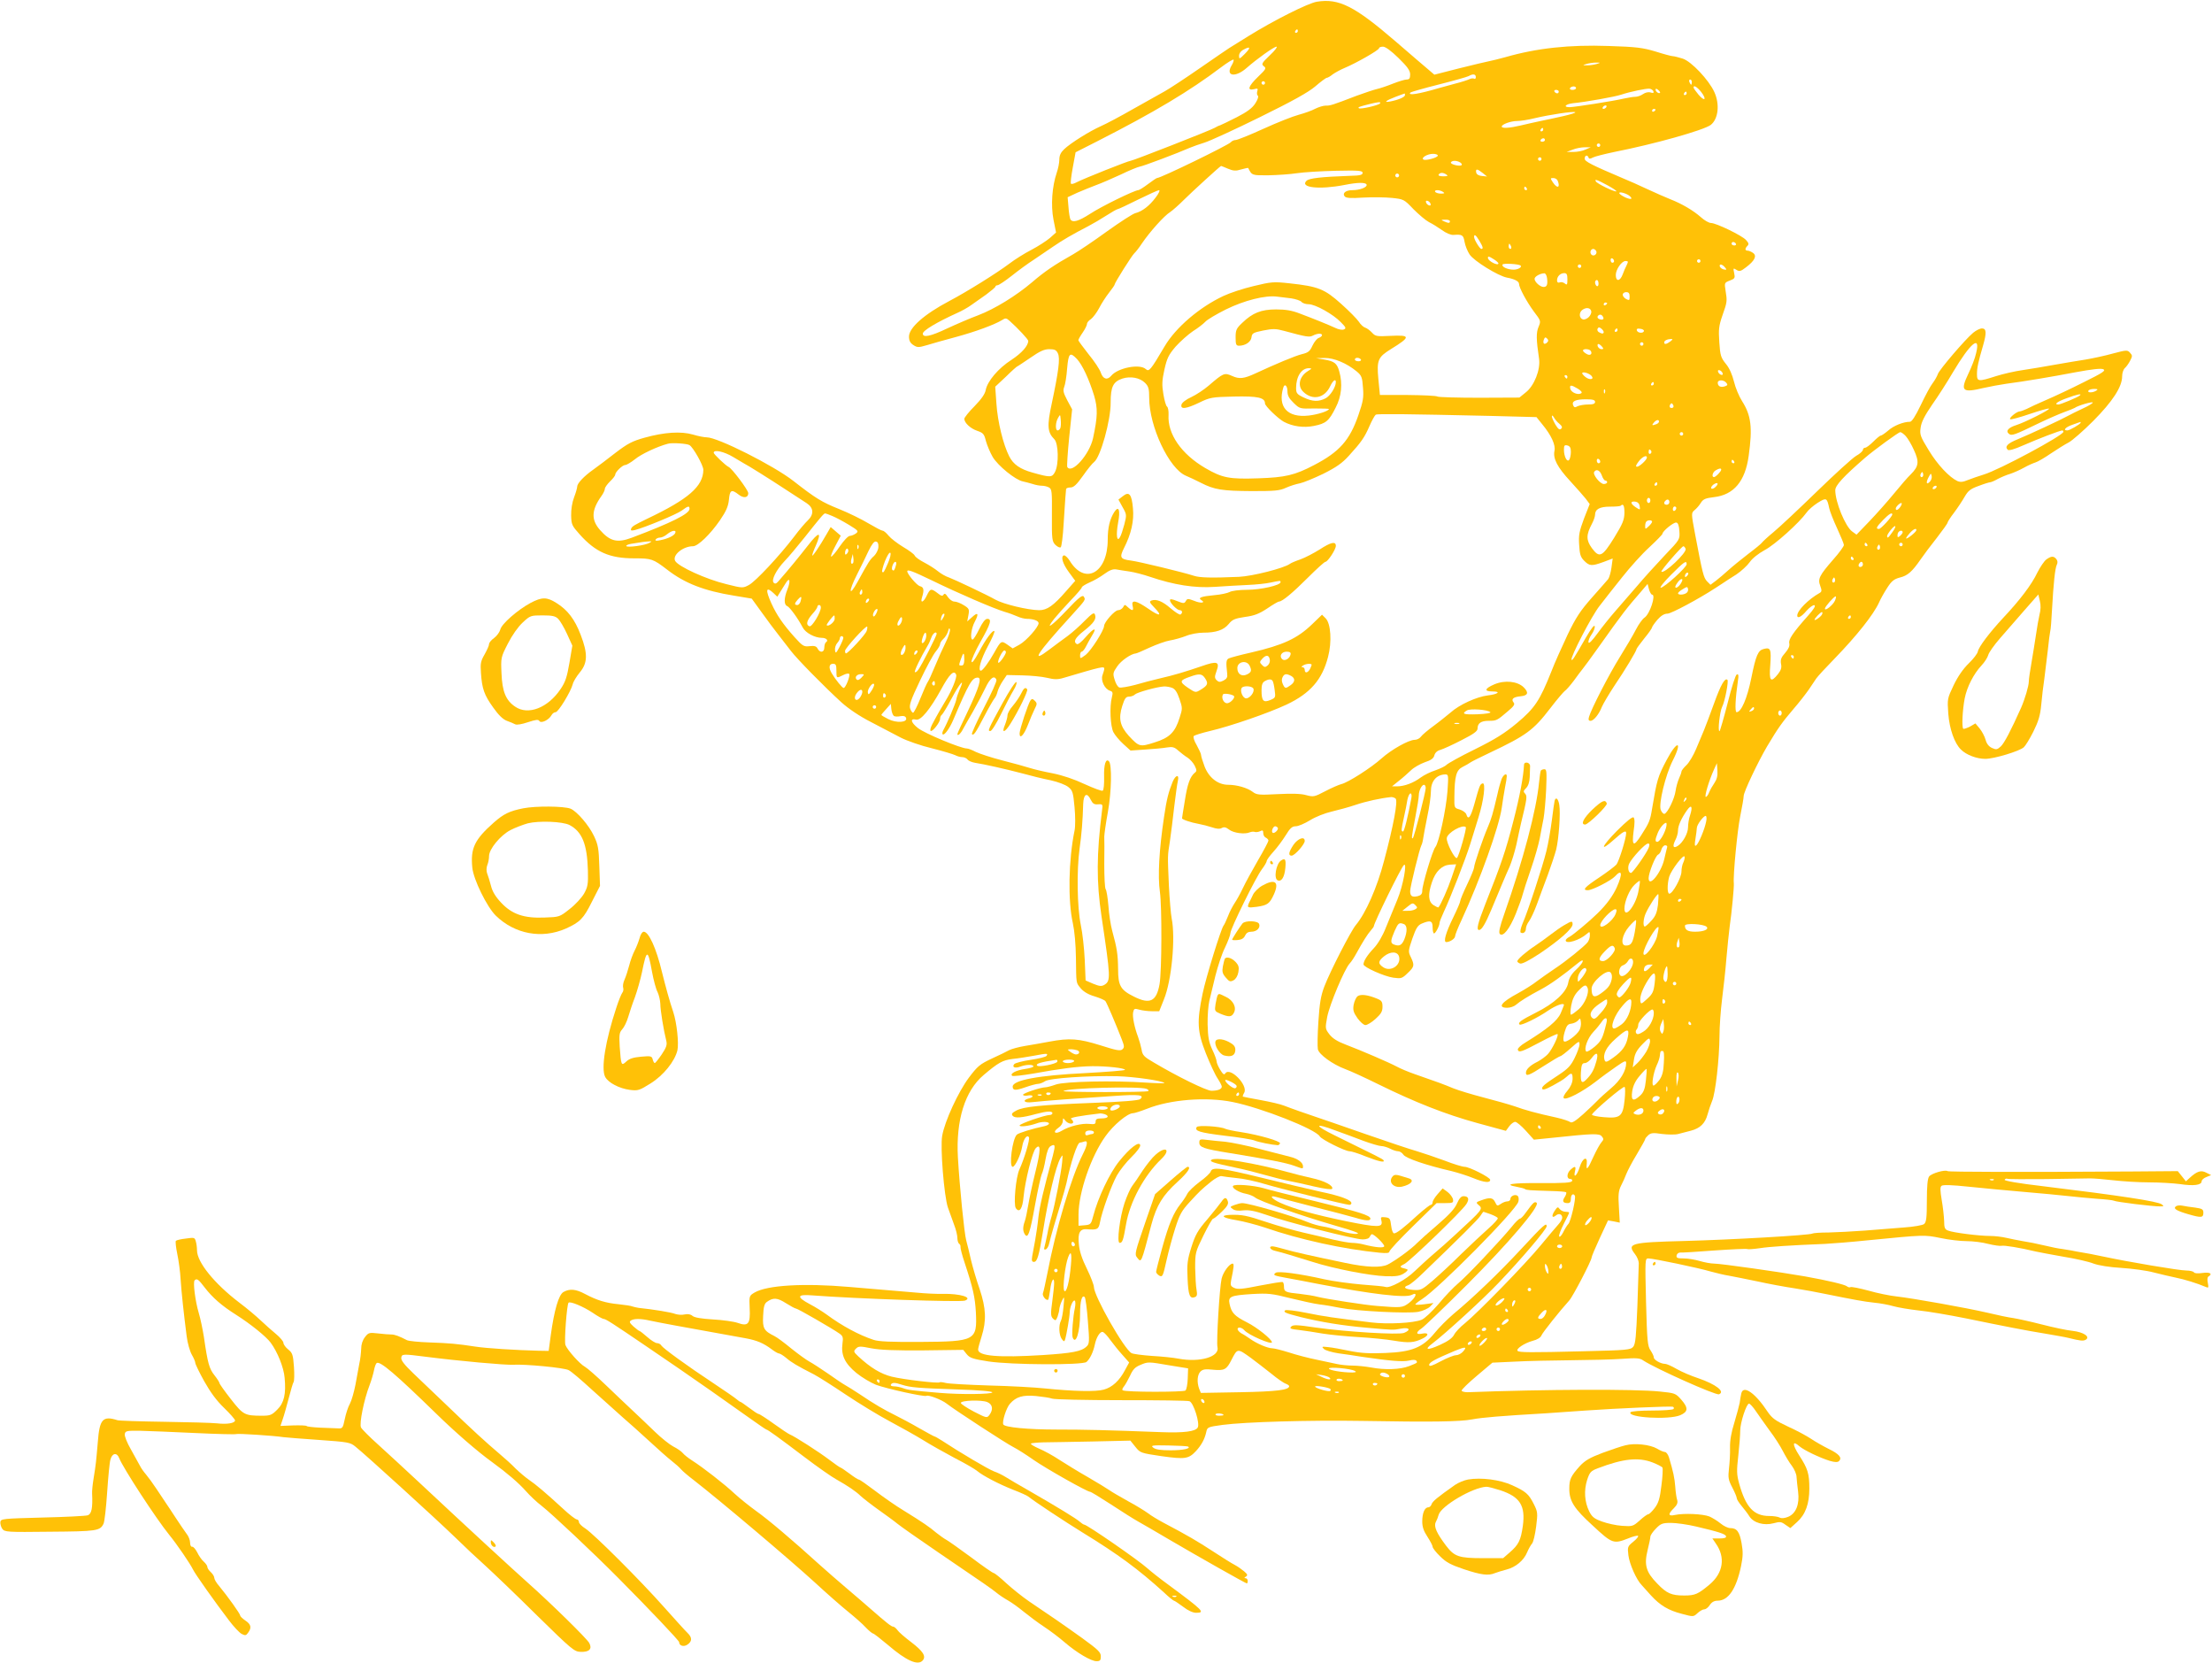 <?xml version="1.0" standalone="no"?>
<!DOCTYPE svg PUBLIC "-//W3C//DTD SVG 20010904//EN"
 "http://www.w3.org/TR/2001/REC-SVG-20010904/DTD/svg10.dtd">
<svg version="1.0" xmlns="http://www.w3.org/2000/svg"
 width="1280pt" height="962pt" viewBox="0 0 1280 962"
 preserveAspectRatio="xMidYMid meet">
<g transform="translate(0,962) scale(0.1,-0.1)"
fill="#ffc107" stroke="none">
<path d="M7620 9610 c-50 -8 -246 -106 -396 -199 -55 -34 -104 -65 -111 -69
-6 -4 -82 -55 -168 -115 -85 -59 -178 -120 -205 -135 -27 -15 -109 -61 -182
-102 -73 -42 -158 -87 -188 -100 -65 -29 -174 -97 -212 -133 -20 -19 -28 -36
-28 -60 0 -19 -7 -53 -15 -76 -27 -79 -35 -188 -19 -271 l15 -75 -36 -32 c-20
-17 -68 -48 -108 -69 -39 -20 -96 -56 -126 -79 -73 -55 -248 -164 -347 -216
-146 -77 -234 -155 -234 -206 0 -24 7 -37 25 -49 23 -15 30 -15 78 -1 28 9
104 30 167 47 115 31 225 72 268 98 20 13 25 13 44 -4 48 -43 108 -107 108
-116 0 -28 -37 -70 -96 -109 -77 -49 -140 -124 -150 -175 -4 -23 -25 -53 -65
-94 -33 -33 -59 -66 -59 -73 1 -24 36 -56 74 -69 35 -12 41 -18 51 -59 7 -25
24 -66 39 -92 30 -51 132 -134 175 -142 14 -3 40 -10 57 -15 17 -6 41 -10 53
-10 12 0 31 -4 41 -10 17 -9 18 -24 17 -160 -1 -140 1 -152 20 -172 12 -11 25
-18 31 -14 5 3 13 65 17 138 9 143 12 182 14 198 0 6 12 10 25 10 19 0 36 16
73 68 26 37 55 73 64 79 37 28 97 242 96 345 0 90 14 120 68 138 47 15 101 5
131 -25 20 -20 24 -34 24 -87 0 -165 115 -409 212 -450 18 -7 57 -26 87 -41
78 -40 123 -47 296 -48 131 0 159 2 196 19 24 11 60 22 81 26 20 4 81 29 135
55 76 38 110 62 148 104 72 79 91 106 120 173 14 32 30 61 36 65 11 6 175 4
662 -7 l268 -7 33 -41 c53 -64 79 -121 71 -155 -9 -44 17 -94 91 -174 37 -40
77 -86 90 -102 l23 -31 -33 -84 c-27 -73 -32 -95 -28 -152 3 -55 8 -71 29 -92
31 -31 43 -32 112 -7 l53 20 -7 -52 c-4 -29 -13 -59 -19 -67 -7 -8 -49 -57
-94 -107 -67 -76 -93 -115 -141 -215 -32 -68 -75 -163 -94 -213 -67 -168 -96
-212 -199 -298 -72 -60 -127 -94 -244 -152 -84 -41 -157 -82 -164 -90 -6 -7
-35 -21 -63 -31 -29 -9 -67 -28 -86 -42 -41 -31 -95 -51 -136 -51 l-30 0 40
32 c22 17 53 45 70 61 16 16 52 36 79 46 37 12 52 23 56 40 4 15 16 27 35 32
17 5 72 30 122 56 71 36 93 52 93 67 0 31 20 45 64 45 46 0 49 2 111 55 36 30
43 41 33 52 -15 19 -1 31 41 35 43 4 49 21 18 52 -36 35 -109 43 -170 17 -56
-24 -61 -41 -11 -41 52 0 33 -16 -27 -23 -64 -8 -164 -53 -215 -99 -22 -18
-66 -54 -99 -78 -33 -24 -66 -52 -73 -62 -7 -10 -23 -18 -36 -18 -34 0 -134
-56 -191 -107 -60 -54 -194 -140 -233 -149 -15 -4 -57 -22 -93 -41 -63 -33
-68 -34 -110 -23 -30 9 -83 10 -165 6 -109 -6 -123 -4 -145 13 -30 23 -91 41
-142 41 -59 0 -112 41 -137 107 -11 29 -20 59 -20 66 0 7 -12 32 -25 56 -15
25 -22 48 -17 53 5 5 47 18 93 29 120 28 339 104 444 153 137 65 206 144 240
276 23 87 16 193 -14 223 l-21 21 -57 -55 c-86 -83 -168 -121 -354 -164 -63
-14 -121 -30 -129 -34 -15 -8 -16 -23 -9 -85 3 -24 -1 -32 -21 -43 -21 -10
-27 -10 -40 2 -12 13 -12 20 -1 51 21 57 5 62 -86 30 -94 -32 -156 -51 -243
-71 -36 -8 -99 -25 -141 -37 -42 -11 -84 -18 -92 -15 -9 3 -21 23 -27 45 -11
35 -10 41 15 77 22 33 80 73 108 75 4 0 40 15 80 34 40 18 92 37 117 41 25 4
67 16 93 26 26 11 71 19 100 19 74 0 118 15 147 50 21 26 35 32 94 41 54 7 82
18 129 49 32 22 63 40 68 40 19 0 79 50 167 138 50 50 96 92 102 92 13 0 60
71 60 92 0 28 -28 22 -94 -21 -34 -21 -83 -47 -111 -57 -27 -9 -55 -21 -61
-26 -34 -25 -215 -71 -294 -75 -161 -7 -228 -5 -261 6 -57 19 -321 83 -364 88
-63 8 -68 18 -41 72 42 82 59 158 52 230 -7 82 -22 100 -58 71 l-26 -20 24
-44 c24 -42 24 -45 10 -100 -8 -30 -19 -64 -25 -73 -18 -33 -24 12 -11 83 14
73 4 102 -22 62 -26 -41 -38 -90 -38 -160 0 -193 -132 -266 -220 -122 -12 19
-27 33 -34 31 -19 -7 -7 -48 30 -98 l36 -49 -53 -60 c-73 -84 -110 -110 -156
-110 -66 1 -207 35 -253 61 -43 25 -240 118 -268 128 -19 6 -47 22 -64 36 -17
14 -53 37 -80 51 -27 14 -51 31 -55 40 -3 8 -33 30 -67 50 -33 20 -71 49 -84
65 -13 16 -28 29 -35 29 -6 0 -42 19 -81 42 -38 23 -115 61 -170 83 -100 40
-136 62 -264 162 -115 90 -439 253 -502 253 -14 0 -51 7 -80 16 -69 20 -165
14 -280 -18 -72 -20 -98 -34 -169 -88 -46 -36 -103 -79 -127 -96 -54 -38 -94
-80 -94 -99 0 -8 -8 -36 -18 -62 -11 -28 -18 -71 -17 -105 1 -52 5 -60 49
-109 93 -104 174 -139 316 -139 100 0 109 -3 190 -65 103 -80 215 -123 388
-151 l102 -17 58 -80 c31 -44 75 -102 97 -130 22 -28 54 -69 72 -93 35 -46
192 -206 293 -298 40 -36 105 -80 170 -113 58 -30 135 -71 172 -90 37 -19 118
-47 181 -62 63 -16 123 -34 135 -40 11 -6 29 -11 40 -11 11 0 25 -6 31 -14 6
-8 26 -16 44 -19 53 -8 177 -36 272 -61 50 -14 124 -32 165 -40 44 -10 86 -26
102 -39 25 -20 28 -31 36 -117 5 -52 5 -113 0 -135 -35 -169 -39 -406 -10
-535 10 -46 17 -123 18 -200 2 -157 0 -143 29 -179 17 -19 44 -35 79 -45 29
-9 58 -21 63 -28 9 -13 57 -125 94 -220 16 -41 16 -48 3 -59 -12 -10 -36 -5
-127 24 -125 39 -178 43 -295 21 -42 -8 -106 -19 -142 -25 -36 -6 -76 -17 -90
-24 -14 -8 -59 -30 -101 -49 -68 -32 -82 -43 -133 -111 -61 -82 -139 -250
-154 -336 -12 -66 11 -348 33 -414 10 -27 26 -73 36 -100 11 -28 19 -62 19
-77 0 -15 5 -30 10 -33 6 -4 9 -12 8 -18 -1 -7 9 -48 24 -92 49 -148 60 -200
65 -286 8 -164 -2 -170 -322 -172 -168 -1 -241 2 -270 12 -85 28 -183 81 -271
146 -22 16 -66 44 -97 60 -81 43 -76 59 16 51 248 -19 854 -40 881 -30 47 18
-28 41 -129 39 -33 -1 -100 2 -150 7 -117 10 -173 15 -390 33 -266 23 -475 10
-548 -32 -32 -19 -32 -20 -29 -90 5 -92 -8 -108 -69 -86 -23 8 -88 17 -143 20
-67 4 -107 11 -118 20 -11 10 -27 13 -46 9 -16 -4 -40 -2 -55 3 -22 9 -125 26
-212 35 -11 2 -27 5 -35 8 -8 4 -44 9 -80 13 -75 7 -126 23 -194 59 -54 29
-89 32 -125 12 -28 -15 -54 -105 -74 -251 l-12 -90 -60 1 c-124 3 -302 14
-365 24 -105 16 -149 20 -265 24 -61 2 -120 8 -130 13 -44 23 -71 33 -90 33
-11 0 -45 2 -76 6 -52 6 -57 5 -77 -21 -14 -18 -22 -42 -22 -69 -1 -22 -5 -61
-11 -86 -5 -25 -15 -79 -22 -120 -8 -41 -22 -91 -32 -110 -11 -19 -24 -60 -30
-90 -11 -52 -13 -55 -41 -53 -16 0 -62 3 -102 4 -41 2 -75 6 -77 9 -2 4 -37 5
-78 4 l-74 -3 13 39 c8 22 23 77 35 122 12 46 24 88 28 93 4 6 5 45 2 88 -5
71 -9 81 -34 101 -15 12 -27 29 -27 38 0 8 -19 31 -42 50 -24 20 -64 55 -89
79 -25 24 -81 71 -125 104 -143 109 -244 233 -244 302 0 16 -3 39 -7 52 -6 22
-9 23 -57 16 -28 -3 -54 -9 -58 -13 -4 -4 0 -38 8 -77 8 -38 17 -104 19 -145
5 -76 18 -196 35 -329 5 -41 19 -89 30 -108 11 -19 20 -40 20 -47 0 -7 23 -55
52 -107 36 -64 72 -113 115 -154 35 -34 63 -66 63 -72 0 -16 -46 -24 -105 -17
-27 3 -165 7 -305 9 -140 2 -262 6 -270 9 -85 27 -104 7 -114 -126 -10 -116
-11 -128 -24 -208 -6 -36 -10 -76 -9 -90 4 -84 -3 -118 -25 -126 -13 -4 -131
-10 -263 -13 -230 -6 -240 -7 -243 -26 -1 -11 4 -29 11 -39 14 -19 27 -20 277
-17 271 2 289 5 309 46 6 11 15 93 21 181 6 89 14 174 19 190 10 39 38 43 51
8 22 -56 212 -348 290 -444 44 -54 120 -165 137 -200 13 -27 127 -188 208
-294 27 -36 60 -71 73 -78 21 -11 26 -10 38 7 21 29 17 48 -16 70 -16 11 -30
24 -30 29 0 10 -74 113 -122 171 -16 18 -28 39 -28 47 0 8 -9 23 -20 33 -11
10 -20 23 -20 30 0 7 -9 20 -21 31 -12 10 -29 35 -38 54 -10 19 -23 34 -29 32
-7 -1 -12 9 -12 24 0 14 -9 38 -21 52 -11 15 -39 56 -62 91 -23 36 -49 74 -57
86 -8 12 -32 48 -54 81 -21 32 -49 70 -61 84 -12 14 -29 37 -36 52 -8 15 -31
57 -52 94 -21 36 -37 76 -35 87 3 19 9 21 88 20 47 -1 190 -7 318 -13 128 -6
236 -9 240 -6 7 4 216 -9 272 -18 14 -2 106 -9 205 -16 170 -12 182 -14 212
-39 57 -45 474 -425 574 -522 53 -52 134 -128 180 -169 45 -41 179 -169 296
-285 202 -198 216 -210 253 -211 50 -2 68 17 50 51 -14 26 -223 231 -357 350
-82 73 -356 325 -623 575 -85 80 -195 180 -243 224 -48 43 -92 87 -98 98 -11
21 17 161 50 246 10 26 21 64 25 84 4 21 11 40 16 43 20 12 110 -65 340 -289
109 -107 246 -226 330 -286 81 -59 152 -119 194 -167 22 -25 63 -64 91 -85 59
-46 297 -270 440 -414 175 -176 355 -365 355 -374 0 -21 27 -29 48 -14 28 19
28 41 0 68 -13 12 -72 78 -133 146 -138 156 -408 425 -457 457 -21 13 -38 30
-38 38 0 8 -6 15 -12 15 -7 0 -44 28 -81 63 -99 91 -157 140 -197 167 -19 13
-53 42 -76 64 -22 23 -64 61 -94 86 -78 66 -159 140 -300 276 -69 66 -158 151
-198 189 -51 49 -72 75 -70 90 3 23 9 23 143 6 187 -24 462 -49 505 -46 71 4
292 -17 320 -31 14 -6 76 -59 138 -116 62 -56 141 -127 175 -157 34 -29 103
-91 152 -136 50 -46 108 -98 130 -115 22 -17 47 -39 55 -49 8 -10 42 -39 75
-64 158 -123 553 -457 703 -594 68 -63 154 -138 190 -167 37 -30 83 -70 101
-90 19 -20 39 -36 43 -36 5 0 43 -30 86 -66 107 -92 175 -122 202 -89 20 24 1
53 -67 105 -37 28 -73 59 -80 70 -8 11 -19 20 -25 20 -10 0 -37 21 -133 105
-27 24 -88 76 -135 116 -47 40 -116 100 -155 135 -160 145 -298 262 -367 311
-40 29 -98 75 -128 103 -60 56 -181 150 -245 191 -22 14 -46 33 -54 43 -8 10
-33 27 -55 38 -21 11 -69 49 -105 84 -36 35 -93 89 -126 120 -33 31 -104 98
-158 150 -54 52 -109 100 -122 107 -29 15 -102 97 -113 126 -8 21 8 235 18
245 10 9 85 -22 139 -58 29 -20 58 -36 64 -36 12 0 51 -25 242 -155 61 -41
148 -101 195 -133 101 -69 256 -178 398 -279 56 -40 104 -73 107 -73 7 0 71
-46 220 -159 75 -57 158 -115 184 -129 69 -39 113 -69 141 -96 14 -13 60 -49
102 -79 42 -30 92 -66 110 -81 18 -15 125 -90 238 -167 288 -196 301 -205 335
-232 17 -14 47 -34 67 -45 21 -12 62 -41 92 -66 31 -25 83 -64 118 -87 35 -23
88 -63 119 -90 71 -61 153 -109 184 -109 21 0 25 5 25 28 0 24 -15 38 -107
105 -109 78 -180 127 -308 213 -38 26 -98 74 -133 106 -34 32 -67 58 -72 58
-5 0 -63 40 -128 89 -65 48 -130 94 -144 102 -15 8 -41 27 -60 42 -40 34 -78
60 -188 128 -47 28 -122 81 -168 116 -45 34 -86 63 -91 63 -5 0 -30 16 -55 35
-26 19 -49 35 -52 35 -3 0 -32 20 -65 45 -59 45 -201 136 -229 147 -8 3 -50
31 -93 62 -43 31 -82 56 -87 56 -5 0 -29 16 -54 35 -26 19 -48 35 -51 35 -3 0
-13 7 -22 15 -10 9 -70 50 -133 92 -156 103 -293 203 -303 219 -4 8 -16 14
-25 14 -9 0 -35 16 -56 35 -22 19 -42 35 -45 35 -3 0 -19 12 -35 26 -23 21
-26 28 -15 35 19 12 59 11 111 -1 24 -5 94 -19 156 -30 157 -28 326 -59 397
-72 65 -12 103 -28 151 -64 17 -13 36 -24 42 -24 6 0 25 -12 42 -26 30 -26 64
-46 160 -95 25 -13 107 -65 183 -116 76 -51 191 -121 255 -155 64 -34 151 -83
192 -108 41 -26 125 -73 185 -105 61 -31 119 -65 130 -75 32 -27 126 -76 207
-108 42 -16 82 -34 89 -40 33 -27 213 -146 314 -208 207 -127 321 -211 470
-346 28 -27 55 -48 58 -48 4 0 27 -16 53 -35 28 -22 57 -35 75 -35 55 0 43 12
-161 163 -47 34 -101 77 -120 94 -53 48 -350 253 -366 253 -4 0 -16 8 -26 17
-20 18 -128 84 -293 179 -55 31 -116 67 -135 79 -19 12 -50 27 -68 33 -29 10
-200 111 -303 179 -19 12 -38 23 -41 23 -3 0 -43 22 -89 48 -46 27 -109 60
-139 75 -63 31 -122 65 -206 122 -32 21 -70 45 -83 52 -13 7 -58 37 -100 67
-42 29 -90 60 -107 69 -17 9 -64 43 -104 75 -40 33 -84 66 -99 73 -61 30 -69
45 -65 117 2 50 7 70 21 80 37 27 61 25 111 -7 27 -17 53 -31 58 -31 10 0 211
-116 252 -145 20 -14 22 -23 17 -58 -9 -67 14 -115 81 -170 32 -26 83 -56 113
-68 62 -23 280 -71 292 -64 11 7 88 -22 117 -45 47 -37 345 -231 387 -252 22
-11 74 -44 115 -73 75 -52 311 -185 328 -185 5 0 59 -33 119 -72 61 -40 132
-85 159 -100 27 -15 108 -62 179 -104 169 -99 443 -254 450 -254 3 0 5 7 5 15
0 8 -6 15 -12 15 -9 0 -9 3 1 9 12 8 11 13 -10 31 -13 11 -37 28 -54 37 -16 8
-74 44 -127 79 -89 58 -143 90 -287 166 -30 16 -70 40 -88 54 -19 14 -71 46
-116 70 -45 25 -93 53 -107 63 -14 10 -70 44 -125 76 -55 31 -129 77 -165 100
-36 24 -89 53 -118 65 -29 13 -50 25 -46 29 3 3 36 6 72 7 37 0 165 3 285 5
l218 5 29 -36 c28 -35 30 -36 152 -54 136 -19 156 -16 199 30 32 35 50 69 59
109 6 29 8 30 95 42 130 17 499 28 805 23 400 -7 568 -5 640 9 58 11 167 20
425 35 44 3 148 10 230 16 183 13 491 26 505 22 6 -2 8 -8 4 -13 -3 -5 -59 -9
-124 -9 -65 0 -121 -4 -125 -10 -19 -31 222 -45 288 -17 46 20 48 42 5 91 -32
36 -36 37 -123 46 -143 15 -664 13 -1112 -4 -18 0 -34 4 -35 9 -1 6 38 44 88
86 l90 76 130 6 c71 4 217 7 324 8 107 1 240 4 295 8 85 6 104 5 125 -10 68
-45 418 -202 437 -195 38 15 -18 58 -120 93 -40 13 -96 37 -124 53 -29 17 -59
30 -67 30 -26 0 -66 23 -66 37 0 8 -9 26 -19 41 -17 24 -20 54 -26 280 -6 249
-6 252 14 252 27 0 291 -55 361 -76 30 -8 78 -20 105 -24 28 -5 102 -20 165
-33 63 -14 160 -32 215 -40 55 -9 134 -23 175 -32 163 -33 227 -45 285 -51 33
-3 83 -12 110 -20 28 -8 94 -19 147 -25 53 -5 175 -26 270 -45 224 -46 350
-71 468 -90 52 -9 111 -19 130 -24 69 -17 85 -19 100 -10 27 17 -14 44 -77 51
-32 3 -112 20 -178 37 -66 17 -140 33 -165 37 -25 3 -92 17 -150 31 -126 29
-428 83 -525 94 -38 4 -112 19 -164 34 -52 14 -98 23 -103 20 -5 -3 -14 -1
-21 5 -13 10 -108 33 -242 57 -142 25 -488 74 -525 74 -19 0 -57 7 -84 15 -27
8 -69 15 -93 15 -37 0 -44 3 -41 18 2 9 11 16 20 16 9 -1 98 4 199 12 101 7
186 11 191 8 4 -2 35 0 70 5 57 9 178 17 378 25 41 2 154 11 250 21 325 32
326 32 419 13 47 -10 115 -18 151 -18 36 0 93 -7 125 -16 33 -8 68 -13 77 -11
15 4 107 -11 198 -33 19 -4 91 -18 160 -30 69 -11 148 -29 175 -40 31 -11 92
-21 162 -25 61 -4 145 -15 185 -26 40 -10 98 -24 128 -30 50 -10 125 -33 174
-54 16 -7 17 -5 12 23 -4 18 -3 33 3 37 27 16 9 27 -33 21 -27 -4 -47 -3 -51
4 -3 5 -23 10 -43 10 -42 0 -337 50 -482 81 -52 11 -108 22 -125 24 -16 3 -43
7 -59 11 -16 3 -40 7 -55 9 -14 1 -60 10 -101 20 -41 10 -97 21 -125 25 -27 5
-70 13 -95 19 -25 6 -67 11 -94 11 -63 0 -214 19 -243 31 -19 7 -23 16 -23 56
-1 27 -7 81 -14 121 -9 55 -10 75 -1 82 8 7 62 5 156 -5 79 -8 223 -22 319
-30 96 -8 211 -19 255 -24 44 -5 120 -12 169 -16 49 -3 93 -8 98 -11 10 -7
228 -34 268 -33 22 0 23 1 9 12 -23 17 -236 50 -689 105 -138 16 -223 31 -220
37 3 6 10 8 15 6 6 -3 107 -3 225 -2 118 2 233 4 255 4 22 0 83 -5 135 -11 52
-6 145 -12 205 -12 61 0 141 -5 180 -10 78 -12 125 -6 125 16 0 8 12 19 28 25
l27 11 -28 14 c-30 16 -53 9 -95 -29 l-23 -21 -23 29 -24 30 -259 -2 c-645 -4
-1064 -3 -1073 2 -15 10 -94 -13 -107 -31 -9 -12 -13 -57 -13 -140 0 -98 -3
-124 -16 -135 -8 -7 -60 -16 -117 -20 -56 -5 -158 -12 -227 -18 -69 -5 -163
-10 -209 -11 -47 0 -88 -3 -93 -6 -15 -10 -472 -36 -738 -43 -314 -8 -337 -14
-289 -76 12 -15 22 -39 22 -53 -1 -15 -4 -125 -8 -245 -7 -177 -11 -222 -24
-238 -15 -18 -36 -20 -286 -26 -312 -8 -374 -7 -383 2 -12 11 39 45 86 58 28
7 47 19 52 32 7 17 104 139 160 201 21 22 130 232 130 249 0 6 21 56 47 112
l48 103 34 -6 34 -7 -5 89 c-5 72 -2 96 12 124 10 19 24 50 31 69 7 18 34 70
61 114 26 44 48 83 48 87 0 4 8 14 18 23 15 13 28 15 79 7 35 -4 77 -5 95 0
18 5 51 13 73 19 53 14 82 42 96 94 6 23 18 58 26 77 20 45 42 245 43 375 0
55 7 152 15 215 8 63 20 169 25 235 6 66 14 149 19 185 12 82 26 230 24 250
-5 42 20 304 37 388 11 54 20 106 20 117 0 24 84 200 136 288 65 109 88 140
151 214 34 39 74 91 90 114 15 23 35 52 43 64 8 12 56 64 107 116 127 131 224
253 256 323 9 21 31 60 48 86 25 39 39 50 73 59 45 11 70 33 120 105 17 25 59
81 94 125 34 44 62 83 62 88 0 4 17 31 38 58 21 28 48 69 61 92 20 34 33 45
81 62 31 12 61 21 66 21 5 0 25 8 44 19 19 10 52 24 73 30 21 7 57 23 80 36
23 13 53 26 66 30 13 4 53 27 89 52 36 24 82 53 102 63 21 11 85 67 143 125
112 113 167 197 167 258 0 19 7 40 16 48 8 7 22 26 30 42 14 26 14 31 0 46
-15 17 -20 17 -99 -4 -46 -13 -117 -28 -158 -35 -41 -6 -121 -20 -179 -30 -58
-11 -141 -24 -185 -31 -44 -6 -114 -22 -155 -35 -103 -33 -110 -32 -110 12 0
36 7 69 36 168 20 70 19 96 -7 96 -12 0 -34 -11 -51 -25 -47 -39 -196 -214
-204 -238 -4 -12 -17 -36 -30 -53 -13 -16 -44 -74 -69 -127 -32 -66 -52 -97
-63 -97 -38 0 -95 -23 -126 -51 -19 -16 -38 -29 -43 -29 -5 0 -24 -16 -43 -35
-19 -19 -40 -35 -47 -35 -7 0 -13 -6 -13 -12 0 -7 -17 -23 -39 -35 -21 -12
-123 -105 -227 -206 -104 -101 -217 -207 -251 -235 -34 -28 -64 -56 -68 -62
-3 -5 -38 -34 -78 -64 -40 -31 -91 -72 -114 -93 -23 -21 -56 -49 -73 -62 l-32
-24 -20 20 c-20 21 -26 45 -69 272 -23 123 -23 123 -3 140 11 9 28 28 36 42
14 22 27 27 76 33 115 13 181 92 201 239 23 165 14 234 -38 316 -18 28 -39 79
-47 113 -10 40 -26 78 -47 103 -29 36 -33 49 -38 125 -5 74 -3 94 18 155 28
79 28 83 18 145 -7 44 -6 45 25 57 29 11 31 15 25 43 -6 29 -6 31 13 19 17
-11 25 -9 56 15 50 38 64 66 40 83 -10 7 -24 13 -31 13 -16 0 -17 12 -1 28 9
9 7 17 -8 33 -22 26 -174 99 -203 99 -12 0 -38 15 -58 33 -45 40 -112 79 -179
105 -27 11 -87 37 -134 59 -47 22 -107 49 -135 60 -186 79 -225 99 -225 115 0
20 16 24 22 7 3 -9 9 -9 26 0 11 6 67 20 124 32 233 46 514 125 557 156 44 34
54 119 21 191 -32 70 -133 177 -183 193 -23 7 -49 14 -57 14 -8 0 -53 12 -100
27 -74 22 -110 27 -272 32 -226 8 -414 -12 -598 -65 -36 -10 -78 -20 -93 -23
-15 -3 -93 -21 -172 -41 l-145 -37 -28 24 c-15 12 -104 89 -197 169 -237 204
-328 250 -455 229z m-110 -170 c0 -5 -5 -10 -11 -10 -5 0 -7 5 -4 10 3 6 8 10
11 10 2 0 4 -4 4 -10z m-308 -133 c-30 -30 -32 -30 -32 -10 0 14 10 28 28 37
39 21 41 10 4 -27z m146 -7 c-47 -45 -50 -51 -35 -63 16 -11 13 -17 -33 -61
-56 -54 -66 -82 -24 -72 22 6 25 4 19 -13 -3 -11 -1 -22 4 -25 5 -4 -1 -22
-15 -44 -18 -28 -47 -49 -107 -80 -45 -23 -89 -44 -97 -47 -8 -2 -22 -9 -30
-14 -23 -14 -475 -191 -487 -191 -13 0 -269 -102 -312 -124 -16 -9 -32 -13
-34 -8 -3 4 2 46 11 94 l16 87 126 64 c330 168 535 291 715 427 37 28 70 48
73 45 3 -3 -2 -19 -12 -35 -36 -62 24 -70 89 -12 58 51 157 122 172 122 7 0
-10 -23 -39 -50z m745 -16 c52 -51 67 -72 67 -95 0 -22 -5 -29 -20 -29 -11 0
-47 -11 -80 -24 -32 -13 -74 -27 -92 -31 -18 -4 -71 -22 -118 -39 -140 -54
-154 -58 -179 -57 -13 0 -40 -8 -60 -18 -20 -11 -63 -26 -96 -35 -34 -9 -125
-45 -204 -81 -79 -36 -151 -65 -161 -65 -10 0 -22 -6 -28 -13 -15 -17 -405
-207 -427 -207 -3 0 -27 -16 -52 -35 -25 -19 -51 -35 -56 -35 -21 0 -214 -94
-279 -137 -67 -43 -101 -53 -114 -32 -3 6 -9 37 -11 70 l-5 58 58 27 c33 14
82 34 109 44 28 10 90 37 140 60 49 24 99 44 110 46 18 2 217 77 290 109 17 7
55 21 85 30 30 9 174 75 320 147 191 94 281 144 322 179 31 27 61 49 66 49 5
0 21 9 34 20 14 10 45 27 69 37 65 27 199 103 199 114 0 5 10 9 23 9 14 0 47
-24 90 -66z m1147 -34 c-14 -4 -38 -8 -55 -8 -29 0 -29 0 -5 8 14 4 39 8 55 8
29 0 29 0 5 -8z m-700 -76 c0 -8 -4 -13 -10 -9 -5 3 -17 2 -27 -3 -10 -5 -47
-17 -83 -26 -36 -10 -78 -21 -95 -26 -115 -34 -183 -45 -163 -25 3 3 76 24
163 46 87 22 165 44 174 49 24 14 41 12 41 -6z m1250 -29 c0 -8 -2 -15 -4 -15
-2 0 -6 7 -10 15 -3 8 -1 15 4 15 6 0 10 -7 10 -15z m-2470 -5 c0 -5 -4 -10
-10 -10 -5 0 -10 5 -10 10 0 6 5 10 10 10 6 0 10 -4 10 -10z m1800 -30 c0 -5
-9 -10 -21 -10 -11 0 -17 5 -14 10 3 6 13 10 21 10 8 0 14 -4 14 -10z m724
-22 c34 -44 21 -58 -15 -16 -15 18 -28 36 -29 41 -1 17 20 5 44 -25z m-276 3
c3 -9 -2 -11 -17 -6 -12 4 -30 0 -43 -9 -12 -9 -33 -16 -45 -16 -13 0 -42 -5
-65 -10 -59 -14 -288 -50 -315 -50 -40 0 -24 18 20 23 74 7 241 37 277 49 54
18 143 36 164 35 11 -1 21 -8 24 -16z m38 -8 c-7 -7 -26 7 -26 19 0 6 6 6 15
-2 9 -7 13 -15 11 -17z m-586 7 c0 -5 -4 -10 -9 -10 -6 0 -13 5 -16 10 -3 6 1
10 9 10 9 0 16 -4 16 -10z m740 -10 c0 -5 -5 -10 -11 -10 -5 0 -7 5 -4 10 3 6
8 10 11 10 2 0 4 -4 4 -10z m-1630 -10 c0 -12 -39 -28 -85 -37 -41 -8 -27 5
31 27 27 10 50 19 52 19 1 1 2 -4 2 -9z m-144 -48 c-7 -11 -116 -36 -123 -28
-6 6 -1 8 62 24 53 13 67 14 61 4z m1309 -22 c-3 -5 -11 -10 -16 -10 -6 0 -7
5 -4 10 3 6 11 10 16 10 6 0 7 -4 4 -10z m285 -14 c0 -3 -4 -8 -10 -11 -5 -3
-10 -1 -10 4 0 6 5 11 10 11 6 0 10 -2 10 -4z m-535 -38 c-44 -10 -105 -23
-135 -29 -30 -6 -80 -18 -111 -25 -63 -15 -109 -18 -109 -6 0 13 53 32 89 32
20 0 65 7 101 16 89 21 223 41 235 35 6 -3 -26 -13 -70 -23z m-115 -78 c0 -5
-5 -10 -11 -10 -5 0 -7 5 -4 10 3 6 8 10 11 10 2 0 4 -4 4 -10z m10 -60 c0 -5
-7 -10 -16 -10 -8 0 -12 5 -9 10 3 6 10 10 16 10 5 0 9 -4 9 -10z m320 -30 c0
-5 -4 -10 -10 -10 -5 0 -10 5 -10 10 0 6 5 10 10 10 6 0 10 -4 10 -10z m-85
-25 c-16 -8 -48 -14 -70 -14 l-40 0 35 13 c19 8 51 14 70 14 l35 0 -30 -13z
m-855 -35 c0 -12 -70 -31 -83 -23 -16 10 23 33 55 33 15 0 28 -4 28 -10z m600
-20 c0 -5 -4 -10 -10 -10 -5 0 -10 5 -10 10 0 6 5 10 10 10 6 0 10 -4 10 -10z
m-470 -20 c8 -5 11 -12 8 -15 -10 -10 -69 5 -62 16 7 12 35 11 54 -1z m-1344
-36 c31 -13 45 -14 77 -4 21 6 40 10 40 8 21 -43 22 -43 118 -42 52 1 126 6
164 12 39 6 140 12 225 14 132 3 155 1 155 -12 0 -12 -16 -16 -70 -17 -170 -6
-240 -14 -255 -29 -40 -40 76 -52 220 -24 74 15 123 16 128 2 5 -15 -38 -32
-82 -32 -39 0 -60 -18 -45 -36 8 -10 35 -12 108 -7 53 3 128 2 166 -2 67 -7
70 -8 124 -65 31 -31 71 -65 90 -75 19 -9 52 -30 75 -46 23 -17 51 -29 66 -28
52 4 58 0 65 -41 4 -22 17 -54 29 -72 25 -38 165 -124 216 -134 45 -8 70 -22
70 -36 0 -22 44 -103 85 -159 42 -55 42 -56 28 -90 -14 -33 -14 -71 3 -185 9
-62 -28 -156 -77 -194 l-37 -30 -231 -1 c-127 0 -236 3 -243 7 -7 5 -85 8
-173 9 l-160 0 -9 93 c-10 109 -2 126 72 172 117 72 116 83 -3 77 -78 -4 -86
-3 -106 19 -12 13 -30 26 -40 29 -10 3 -26 18 -36 34 -10 15 -56 62 -102 103
-96 86 -132 101 -299 119 -92 10 -105 9 -208 -16 -60 -14 -138 -40 -174 -57
-139 -65 -277 -183 -341 -292 -82 -139 -90 -148 -109 -131 -35 32 -161 7 -199
-38 -23 -28 -48 -21 -61 17 -6 19 -38 67 -71 107 -32 41 -59 77 -59 81 0 4 11
24 25 44 14 20 25 43 25 50 0 8 10 20 23 28 12 9 33 37 47 63 13 26 39 66 57
89 18 23 33 44 33 48 0 10 101 170 114 181 7 6 27 31 44 57 47 69 129 160 163
181 15 10 52 43 81 72 41 41 207 193 214 195 1 0 19 -7 40 -16z m1474 -25 l25
-20 -30 3 c-19 2 -31 9 -33 21 -4 22 7 21 38 -4z m-486 -20 c-3 -5 -10 -7 -15
-3 -5 3 -7 10 -3 15 3 5 10 7 15 3 5 -3 7 -10 3 -15z m276 11 c11 -7 7 -10
-18 -10 -20 0 -31 4 -27 10 8 13 26 13 45 0z m644 -36 c16 -40 -3 -47 -28 -9
-16 24 -15 25 3 25 10 0 22 -7 25 -16z m288 -26 c33 -18 56 -34 51 -35 -12 -4
-110 44 -118 57 -10 16 4 12 67 -22z m-467 -18 c3 -5 1 -10 -4 -10 -6 0 -11 5
-11 10 0 6 2 10 4 10 3 0 8 -4 11 -10z m-2148 -53 c-35 -47 -77 -80 -117 -90
-14 -3 -88 -51 -165 -106 -77 -56 -165 -115 -195 -132 -107 -60 -166 -100
-238 -162 -92 -78 -215 -154 -312 -191 -41 -15 -123 -50 -181 -77 -95 -45
-139 -54 -139 -29 0 18 83 67 200 120 25 11 61 31 80 45 19 14 59 42 88 62 28
21 52 41 52 45 0 4 6 8 13 8 6 0 44 25 82 55 39 31 95 72 125 91 30 20 82 55
115 78 57 39 107 68 205 119 25 13 71 40 102 60 31 20 61 37 65 37 5 0 58 25
118 55 61 30 116 55 122 55 7 0 -2 -20 -20 -43z m1663 33 c12 -8 9 -10 -12
-10 -15 0 -30 5 -33 10 -8 13 25 13 45 0z m1078 -22 c24 -20 11 -25 -23 -10
-19 9 -35 20 -35 25 0 10 39 -1 58 -15z m-1150 -47 c3 -8 -1 -12 -9 -9 -7 2
-15 10 -17 17 -3 8 1 12 9 9 7 -2 15 -10 17 -17z m112 -101 c0 -12 -8 -12 -35
0 -18 8 -17 9 8 9 15 1 27 -3 27 -9z m170 -112 c21 -35 25 -48 12 -48 -9 0
-42 54 -42 69 0 19 10 12 30 -21z m1485 -18 c3 -5 -1 -10 -9 -10 -9 0 -16 5
-16 10 0 6 4 10 9 10 6 0 13 -4 16 -10z m-1301 -15 c3 -8 1 -15 -4 -15 -6 0
-10 7 -10 15 0 8 2 15 4 15 2 0 6 -7 10 -15z m492 -26 c10 -17 -13 -36 -27
-22 -12 12 -4 33 11 33 5 0 12 -5 16 -11z m-565 -73 c-2 -16 -61 14 -61 32 0
11 6 10 31 -6 17 -10 30 -22 30 -26z m669 13 c0 -5 -4 -9 -10 -9 -5 0 -10 7
-10 16 0 8 5 12 10 9 6 -3 10 -10 10 -16z m500 1 c0 -5 -4 -10 -10 -10 -5 0
-10 5 -10 10 0 6 5 10 10 10 6 0 10 -4 10 -10z m-420 -5 c0 -3 -4 -13 -9 -23
-5 -9 -15 -32 -21 -49 -15 -41 -40 -44 -40 -4 0 32 34 81 56 81 8 0 14 -2 14
-5z m-621 -21 c10 -9 -14 -24 -40 -24 -36 0 -72 17 -64 30 5 8 93 3 104 -6z
m351 -4 c0 -5 -4 -10 -10 -10 -5 0 -10 5 -10 10 0 6 5 10 10 10 6 0 10 -4 10
-10z m831 -6 c12 -14 11 -16 -5 -13 -11 2 -21 10 -24 17 -5 17 13 15 29 -4z
m-1029 -62 c5 -38 0 -52 -20 -52 -20 0 -52 29 -52 47 0 13 31 31 56 32 7 1 14
-12 16 -27z m118 -8 c0 -31 -2 -35 -15 -24 -8 7 -22 10 -30 6 -10 -3 -15 1
-15 12 0 23 19 42 42 42 14 0 18 -8 18 -36z m180 -25 c0 -11 -4 -17 -10 -14
-5 3 -10 13 -10 21 0 8 5 14 10 14 6 0 10 -9 10 -21z m180 -74 c0 -23 -2 -24
-20 -15 -11 6 -20 17 -20 25 0 8 9 15 20 15 15 0 20 -7 20 -25z m-1958 -11
c26 -4 53 -13 59 -20 6 -8 25 -14 42 -14 38 0 142 -58 186 -104 30 -30 32 -36
17 -42 -9 -4 -31 0 -49 9 -39 18 -120 51 -205 83 -46 18 -83 24 -138 24 -86 0
-136 -20 -196 -78 -34 -32 -38 -42 -38 -84 0 -41 3 -48 20 -48 36 0 69 22 72
49 3 23 9 27 68 39 55 11 73 11 120 -2 132 -36 147 -38 168 -27 25 13 52 14
52 2 0 -5 -8 -12 -19 -16 -10 -3 -26 -23 -36 -44 -15 -33 -24 -41 -62 -50 -40
-10 -154 -58 -268 -111 -67 -31 -93 -34 -135 -15 -45 20 -50 18 -136 -56 -27
-23 -72 -53 -100 -66 -31 -14 -54 -32 -57 -43 -8 -30 26 -26 103 11 62 30 72
32 200 35 139 3 180 -6 180 -40 0 -15 75 -87 109 -106 51 -27 114 -36 174 -24
70 14 87 28 126 106 34 65 41 138 21 209 -13 47 -28 59 -87 69 l-48 8 50 1
c54 1 128 -30 186 -78 28 -23 32 -34 36 -93 5 -58 1 -80 -27 -161 -50 -144
-109 -211 -255 -287 -112 -59 -168 -72 -323 -77 -168 -6 -209 2 -307 59 -139
81 -220 198 -213 308 1 23 -3 44 -9 48 -6 4 -15 36 -21 72 -9 53 -8 79 6 142
15 66 24 85 65 133 27 30 72 70 100 89 29 18 61 43 71 54 10 12 64 44 120 72
106 52 227 83 296 74 19 -2 56 -7 82 -10z m1828 -28 c0 -3 -4 -8 -10 -11 -5
-3 -10 -1 -10 4 0 6 5 11 10 11 6 0 10 -2 10 -4z m-92 -47 c2 -9 -5 -24 -14
-33 -9 -9 -24 -16 -33 -14 -23 5 -26 39 -5 55 23 17 48 13 52 -8z m67 -30 c10
-15 -1 -23 -20 -15 -9 3 -13 10 -10 16 8 13 22 13 30 -1z m5 -90 c0 -11 -11
-11 -29 0 -7 5 -10 14 -6 20 5 9 10 9 21 0 8 -6 14 -15 14 -20z m80 11 c0 -5
-5 -10 -11 -10 -5 0 -7 5 -4 10 3 6 8 10 11 10 2 0 4 -4 4 -10z m153 -5 c-4
-15 -36 -12 -41 3 -3 9 3 13 19 10 13 -1 23 -7 22 -13z m-561 -67 c-6 -6 -15
-9 -18 -5 -4 3 -4 14 0 23 5 13 9 15 18 6 9 -9 9 -15 0 -24z m714 7 c-23 -17
-36 -19 -36 -6 0 11 18 19 40 20 11 0 10 -3 -4 -14z m-156 -15 c0 -5 -4 -10
-10 -10 -5 0 -10 5 -10 10 0 6 5 10 10 10 6 0 10 -4 10 -10z m1925 -53 c-6
-29 -27 -82 -45 -119 -48 -101 -36 -112 90 -82 36 8 94 19 130 24 107 14 256
39 403 67 92 17 144 23 158 17 16 -8 -2 -20 -113 -75 -73 -37 -171 -83 -218
-103 -47 -20 -98 -44 -113 -52 -16 -7 -34 -14 -40 -14 -18 -1 -63 -38 -55 -45
3 -4 54 10 113 30 59 20 109 34 112 31 6 -6 -138 -79 -189 -95 -47 -15 -63
-34 -44 -50 17 -14 30 -9 181 64 50 24 113 51 140 61 28 10 55 21 60 24 19 14
105 39 105 31 0 -4 -26 -20 -57 -34 -32 -15 -69 -33 -83 -41 -39 -22 -228
-110 -294 -137 -59 -24 -77 -42 -58 -61 6 -6 37 2 93 27 82 36 210 85 223 85
3 0 6 -4 6 -8 0 -21 -371 -220 -460 -247 -30 -9 -72 -24 -93 -32 -28 -12 -43
-13 -60 -6 -47 22 -115 94 -166 178 -49 80 -53 91 -47 131 4 32 23 69 66 132
34 48 88 132 120 187 103 173 162 221 135 112z m-2165 38 c10 -12 10 -15 -3
-15 -8 0 -17 7 -21 15 -3 8 -2 15 3 15 5 0 14 -7 21 -15z m-3148 -40 c13 -29
4 -101 -36 -290 -28 -129 -25 -166 15 -206 24 -24 27 -145 4 -189 -17 -33 -27
-33 -130 -4 -72 20 -111 47 -135 94 -35 69 -67 200 -74 304 l-7 99 62 58 c33
33 63 59 65 59 2 0 36 23 76 50 56 39 81 50 110 50 31 0 41 -5 50 -25z m3083
15 c12 -19 -5 -30 -25 -17 -11 6 -20 15 -20 19 0 12 38 10 45 -2z m-2973 -47
c32 -35 70 -117 99 -211 22 -75 21 -121 -6 -247 -21 -95 -123 -209 -149 -167
-3 5 2 82 11 172 l17 162 -28 52 c-22 42 -26 56 -18 77 6 14 14 63 17 107 8
90 16 98 57 55z m1643 -3 c3 -5 -3 -10 -14 -10 -12 0 -21 5 -21 10 0 6 6 10
14 10 8 0 18 -4 21 -10z m-307 -67 c-50 -31 -62 -87 -25 -121 53 -50 122 -35
154 33 16 34 33 46 33 25 0 -29 -32 -80 -59 -94 -41 -21 -76 -20 -128 5 -38
18 -43 25 -43 54 0 67 31 115 74 115 19 -1 18 -2 -6 -17z m2400 -12 c3 -8 -1
-12 -9 -9 -7 2 -15 10 -17 17 -3 8 1 12 9 9 7 -2 15 -10 17 -17z m-758 -16
c17 -21 -13 -25 -37 -5 -12 10 -20 20 -17 23 8 8 42 -4 54 -18z m-140 -5 c0
-5 -2 -10 -4 -10 -3 0 -8 5 -11 10 -3 6 -1 10 4 10 6 0 11 -4 11 -10z m919
-34 c10 -11 8 -16 -8 -21 -25 -8 -41 1 -41 21 0 18 34 18 49 0z m-419 -6 c0
-5 -5 -10 -11 -10 -5 0 -7 5 -4 10 3 6 8 10 11 10 2 0 4 -4 4 -10z m-2120 -43
c0 -25 9 -42 36 -68 35 -34 36 -34 120 -32 46 0 84 -1 84 -3 0 -11 -63 -32
-117 -38 -123 -14 -181 50 -147 162 7 25 24 11 24 -21z m1681 14 c19 -12 26
-21 19 -26 -19 -12 -57 4 -63 25 -6 25 4 25 44 1z m156 -23 c-3 -8 -6 -5 -6 6
-1 11 2 17 5 13 3 -3 4 -12 1 -19z m2843 12 c-20 -13 -53 -13 -45 0 3 6 18 10
33 10 21 0 24 -2 12 -10z m-95 -28 c-13 -11 -111 -52 -124 -52 -28 0 -6 17 47
36 62 23 92 29 77 16z m-2805 -37 c0 -11 -11 -15 -41 -15 -22 0 -49 -5 -60
-10 -15 -9 -21 -7 -26 6 -9 23 14 34 75 34 40 0 52 -4 52 -15z m449 -34 c-15
-5 -22 6 -14 19 6 9 10 9 16 -1 5 -8 4 -15 -2 -18z m-3543 -117 c-3 -8 -10
-14 -16 -14 -14 0 -13 47 3 73 12 21 12 21 15 -11 2 -19 1 -40 -2 -48z m2888
24 c15 -13 18 -20 10 -28 -9 -9 -17 -3 -33 23 -11 19 -21 41 -21 48 0 8 5 6
12 -6 6 -11 20 -28 32 -37z m576 13 c0 -5 -7 -12 -16 -15 -24 -9 -28 -7 -14 9
14 17 30 20 30 6z m2440 -6 c0 -8 -64 -45 -77 -45 -28 0 -11 19 30 33 23 8 43
15 45 16 1 0 2 -1 2 -4z m-2300 -65 c0 -5 -4 -10 -10 -10 -5 0 -10 5 -10 10 0
6 5 10 10 10 6 0 10 -4 10 -10z m1288 -13 c11 -12 33 -48 47 -80 32 -69 28
-95 -18 -141 -18 -17 -61 -67 -97 -111 -36 -44 -99 -115 -141 -159 l-76 -79
-26 19 c-39 29 -97 170 -97 238 0 28 47 79 174 189 50 43 192 147 202 147 6 0
20 -10 32 -23z m-7038 -52 c22 -14 80 -117 80 -143 -1 -96 -87 -170 -325 -283
-76 -37 -88 -44 -93 -58 -4 -11 2 -12 23 -7 58 15 242 91 271 113 36 27 44 28
44 9 0 -28 -104 -80 -335 -167 -83 -31 -125 -21 -183 45 -52 59 -50 115 8 196
11 15 20 34 20 42 0 8 14 27 30 43 17 16 30 33 30 39 0 15 42 56 58 56 8 0 33
15 56 33 36 30 130 74 191 90 23 7 111 1 125 -8z m5100 -39 c0 -17 -4 -37 -9
-45 -12 -19 -31 17 -31 57 0 25 3 29 20 25 15 -4 20 -14 20 -37z m465 5 c3 -5
1 -12 -5 -16 -5 -3 -10 1 -10 9 0 18 6 21 15 7z m-5312 -35 c31 -19 60 -36 64
-38 14 -6 147 -89 238 -149 50 -32 105 -68 123 -80 41 -27 43 -65 6 -100 -14
-13 -50 -55 -79 -94 -84 -110 -222 -258 -261 -279 -35 -19 -37 -19 -132 5
-116 28 -276 101 -295 134 -18 33 45 85 103 85 29 0 100 69 156 150 36 53 48
80 52 119 5 57 15 62 56 30 29 -23 56 -19 56 8 0 18 -95 144 -114 152 -16 7
-86 73 -86 82 0 20 60 7 113 -25z m5287 -3 c0 -13 -43 -53 -57 -53 -10 0 -7 9
9 30 20 27 48 41 48 23z m-270 -24 c0 -5 -4 -9 -10 -9 -5 0 -10 7 -10 16 0 8
5 12 10 9 6 -3 10 -10 10 -16z m775 1 c3 -5 1 -10 -4 -10 -6 0 -11 5 -11 10 0
6 2 10 4 10 3 0 8 -4 11 -10z m-75 -47 c0 -10 -32 -43 -42 -43 -15 0 -8 29 10
39 20 12 32 14 32 4z m-691 -33 c5 -16 15 -30 20 -30 6 0 11 -4 11 -10 0 -5
-9 -10 -19 -10 -22 0 -66 55 -56 70 12 19 33 10 44 -20z m1857 -7 c-10 -10
-19 5 -10 18 6 11 8 11 12 0 2 -7 1 -15 -2 -18z m40 -31 c-20 -20 -22 -1 -4
31 11 20 12 21 16 3 2 -10 -3 -26 -12 -34z m-1576 -12 c0 -5 -5 -10 -11 -10
-5 0 -7 5 -4 10 3 6 8 10 11 10 2 0 4 -4 4 -10z m337 -17 c-9 -9 -20 -13 -24
-9 -4 4 1 14 11 22 25 18 35 8 13 -13z m1278 -3 c-3 -5 -11 -10 -16 -10 -6 0
-7 5 -4 10 3 6 11 10 16 10 6 0 7 -4 4 -10z m-1655 -75 c0 -8 -4 -15 -10 -15
-5 0 -10 7 -10 15 0 8 5 15 10 15 6 0 10 -7 10 -15z m1035 -45 c4 -19 25 -72
46 -117 21 -46 39 -89 39 -96 0 -7 -27 -45 -61 -83 -82 -94 -91 -113 -76 -153
10 -27 9 -34 -3 -41 -66 -37 -130 -102 -130 -131 0 -20 25 -7 54 28 18 20 38
34 45 32 9 -3 -3 -23 -35 -59 -90 -101 -116 -140 -110 -162 3 -15 -4 -32 -24
-55 -23 -26 -28 -39 -24 -63 5 -22 0 -37 -17 -59 -43 -54 -53 -42 -45 53 6 90
2 102 -37 92 -34 -8 -46 -36 -73 -169 -24 -118 -58 -197 -85 -197 -11 0 -7 82
8 184 5 29 3 38 -7 34 -7 -2 -30 -73 -53 -166 -23 -89 -44 -162 -47 -162 -11
0 2 113 15 140 16 30 39 150 31 157 -14 14 -38 -27 -77 -135 -23 -64 -50 -135
-59 -157 -9 -22 -29 -70 -45 -107 -15 -36 -40 -79 -56 -94 -16 -15 -29 -32
-29 -37 0 -5 -6 -23 -14 -40 -8 -18 -17 -50 -20 -72 -6 -45 -45 -126 -64 -133
-6 -2 -16 8 -22 23 -13 35 27 200 69 284 59 116 27 121 -34 6 -52 -98 -57
-116 -85 -283 -11 -68 -16 -81 -63 -154 -44 -69 -55 -63 -44 23 7 46 7 73 0
80 -6 6 -39 -20 -97 -78 -91 -92 -102 -127 -15 -49 50 45 69 55 69 37 0 -31
-42 -166 -57 -183 -10 -11 -55 -45 -100 -75 -83 -55 -99 -73 -65 -73 26 0 135
56 157 80 41 45 46 17 11 -62 -22 -49 -59 -101 -112 -152 -41 -41 -139 -123
-161 -135 -13 -6 -23 -16 -23 -21 0 -24 80 0 123 38 16 14 17 13 17 -9 0 -13
-6 -31 -13 -40 -19 -24 -125 -110 -192 -154 -33 -22 -78 -54 -101 -71 -22 -18
-72 -49 -110 -70 -97 -52 -121 -84 -62 -84 17 0 40 8 50 17 23 20 72 51 148
91 51 27 126 81 208 148 45 38 40 9 -7 -35 -27 -25 -41 -48 -46 -75 -9 -55
-80 -121 -189 -175 -85 -43 -104 -57 -93 -68 9 -8 107 40 166 81 45 30 91 47
91 32 0 -2 -9 -24 -19 -48 -19 -43 -76 -90 -204 -169 -27 -16 -47 -35 -44 -42
6 -18 23 -12 127 43 52 28 98 49 102 48 11 -4 -30 -89 -55 -116 -12 -13 -38
-32 -58 -43 -45 -22 -69 -45 -69 -65 0 -23 18 -16 106 41 47 30 89 55 93 55 5
0 32 21 60 46 47 42 51 44 51 22 0 -12 -13 -48 -28 -78 -22 -45 -39 -63 -92
-98 -84 -55 -102 -70 -95 -82 5 -9 35 4 106 46 11 6 27 18 37 27 26 24 32 21
32 -15 -1 -22 -11 -45 -30 -68 -18 -20 -26 -38 -21 -43 13 -13 107 36 184 95
34 27 88 66 120 88 49 34 57 37 57 20 0 -45 -34 -101 -88 -146 -32 -27 -66
-58 -77 -70 -11 -12 -48 -47 -83 -79 -46 -41 -67 -54 -76 -46 -6 5 -41 17 -76
25 -119 26 -185 44 -245 66 -33 11 -114 34 -180 51 -66 17 -145 41 -175 53
-55 23 -93 37 -223 82 -38 13 -85 33 -105 44 -45 24 -203 92 -295 127 -48 18
-76 36 -94 59 -25 33 -25 35 -13 101 14 72 99 274 129 308 11 11 28 38 40 60
35 64 65 112 84 133 9 10 17 21 17 24 0 18 156 336 173 353 22 23 -4 -121 -37
-199 -19 -45 -48 -117 -66 -161 -19 -49 -47 -96 -70 -120 -38 -40 -60 -75 -60
-94 0 -16 121 -70 173 -77 45 -6 50 -5 83 27 39 37 40 45 18 92 -16 32 -15 37
9 108 21 60 31 76 54 86 50 21 63 17 63 -22 0 -19 4 -35 8 -35 9 0 32 44 32
61 0 6 11 34 24 62 40 85 126 306 153 392 14 44 35 114 48 155 31 98 44 205
24 198 -15 -5 -17 -10 -49 -125 -21 -73 -34 -89 -45 -54 -3 10 -20 22 -38 28
-32 9 -32 9 -31 74 1 119 11 154 47 172 18 9 39 21 47 27 8 6 58 30 110 55
211 100 253 130 351 258 39 51 77 95 84 100 7 4 31 31 52 59 21 29 44 60 51
68 7 8 48 64 90 123 145 204 160 223 252 329 l34 40 8 -31 c5 -17 13 -31 18
-31 24 0 -13 -113 -44 -133 -12 -8 -34 -39 -49 -68 -15 -30 -57 -101 -93 -159
-63 -101 -166 -301 -179 -347 -5 -17 -2 -23 9 -23 18 0 49 38 66 82 8 18 39
71 70 118 65 96 130 205 130 215 0 3 20 31 45 62 25 30 45 59 45 64 0 4 14 24
31 44 21 24 40 35 58 35 22 0 184 87 277 148 6 4 24 16 40 26 16 11 53 35 82
53 28 19 63 51 77 71 15 22 49 49 87 70 59 31 200 158 242 217 10 15 39 40 64
56 51 32 54 30 67 -31z m-925 35 c0 -8 -7 -15 -15 -15 -16 0 -20 12 -8 23 11
12 23 8 23 -8z m-172 -23 c4 -23 3 -23 -22 -7 -32 21 -34 37 -3 33 14 -2 23
-11 25 -26z m1510 -2 c-13 -20 -28 -27 -28 -12 0 10 22 32 32 32 5 0 3 -9 -4
-20z m-1598 -37 c-1 -41 -10 -63 -59 -143 -70 -113 -86 -120 -130 -60 -33 46
-33 76 1 140 10 19 18 42 18 52 0 32 27 47 86 47 31 0 58 2 62 5 15 15 22 2
22 -41z m300 28 c0 -6 -4 -13 -10 -16 -5 -3 -10 1 -10 9 0 9 5 16 10 16 6 0
10 -4 10 -9z m-4884 -46 c20 -8 63 -31 96 -51 54 -33 58 -37 41 -50 -10 -7
-26 -14 -35 -14 -10 0 -35 -27 -58 -60 -22 -33 -45 -60 -50 -60 -5 0 5 27 23
60 l32 61 -29 25 -29 25 -22 -38 c-41 -72 -85 -137 -85 -126 0 6 9 31 21 57
36 83 18 83 -46 0 -52 -66 -106 -133 -171 -207 -12 -14 -19 -16 -27 -8 -15 15
14 73 63 125 22 22 73 84 115 136 95 120 112 140 120 140 3 0 22 -7 41 -15z
m6134 9 c0 -12 -66 -84 -77 -84 -21 0 -15 12 24 52 34 35 53 46 53 32z m-1390
-42 c0 -5 -9 -17 -20 -27 -19 -18 -20 -17 -20 2 0 11 3 23 7 26 9 10 33 9 33
-1z m158 -55 c3 -48 3 -48 -85 -140 -48 -51 -122 -132 -163 -181 -41 -48 -98
-113 -125 -144 -28 -32 -73 -88 -100 -125 -32 -44 -51 -63 -53 -53 -2 9 6 29
18 46 12 17 20 38 18 47 -2 11 -21 -14 -52 -67 -69 -120 -77 -132 -82 -127
-10 10 117 256 163 313 26 34 85 109 130 165 45 57 115 135 157 173 42 39 76
74 76 78 0 15 65 68 80 65 10 -1 16 -17 18 -50z m1232 -6 c-22 -32 -30 -38
-30 -22 0 12 41 63 47 57 3 -3 -5 -19 -17 -35z m139 12 c0 -11 -59 -57 -59
-47 0 4 10 18 22 31 21 23 39 30 37 16z m-7181 -15 c-5 -16 -41 -34 -87 -43
-23 -5 -31 -4 -27 4 4 6 15 11 25 11 11 0 29 9 42 20 27 22 53 26 47 8z m7102
3 c0 -5 -7 -14 -15 -21 -12 -10 -15 -10 -15 2 0 8 3 18 7 21 9 10 23 9 23 -2z
m-7253 -62 c-25 -14 -126 -28 -133 -18 -2 4 10 10 28 13 65 11 83 13 103 14
19 1 19 1 2 -9z m1326 -24 c-1 -17 -13 -39 -25 -51 -24 -21 -32 -34 -95 -149
-51 -93 -55 -59 -4 41 22 43 52 105 67 137 19 39 33 57 43 54 11 -2 15 -12 14
-32z m5722 15 c3 -5 1 -10 -4 -10 -6 0 -11 5 -11 10 0 6 2 10 4 10 3 0 8 -4
11 -10z m205 0 c0 -5 -4 -10 -10 -10 -5 0 -10 5 -10 10 0 6 5 10 10 10 6 0 10
-4 10 -10z m-6043 -22 c-3 -8 -6 -5 -6 6 -1 11 2 17 5 13 3 -3 4 -12 1 -19z
m5909 -5 c-10 -10 -19 5 -10 18 6 11 8 11 12 0 2 -7 1 -15 -2 -18z m-1122 2
c8 -22 -125 -147 -140 -132 -6 5 117 146 127 147 4 0 10 -7 13 -15z m-4853
-28 c-8 -8 -11 -7 -11 4 0 20 13 34 18 19 3 -7 -1 -17 -7 -23z m238 -53 c-24
-56 -27 -59 -34 -52 -3 3 4 31 16 62 13 32 26 53 31 48 5 -5 -1 -30 -13 -58z
m-203 -2 c-11 -10 -15 4 -8 28 l7 25 3 -23 c2 -13 1 -26 -2 -30z m5789 28 c3
-5 1 -10 -4 -10 -6 0 -11 5 -11 10 0 6 2 10 4 10 3 0 8 -4 11 -10z m-5541 -42
c-8 -28 -12 -33 -20 -25 -9 8 6 47 17 47 6 0 7 -10 3 -22z m4576 8 c0 -18
-130 -136 -150 -136 -8 0 19 34 60 75 76 76 90 86 90 61z m1020 -1 c0 -8 -7
-15 -15 -15 -9 0 -12 6 -9 15 4 8 10 15 15 15 5 0 9 -7 9 -15z m-4245 -41 c28
-4 82 -18 120 -31 139 -47 259 -66 375 -58 58 4 143 9 190 11 47 2 107 8 133
14 58 12 57 12 57 2 0 -18 -115 -44 -194 -44 -45 0 -90 -6 -101 -13 -11 -6
-51 -15 -88 -18 -75 -7 -97 -15 -76 -28 28 -17 -2 -21 -40 -5 -37 14 -41 14
-49 -1 -9 -15 -13 -15 -51 0 -29 12 -41 13 -41 5 0 -16 41 -58 57 -58 15 0 18
-16 4 -25 -5 -3 -30 13 -56 35 -48 42 -84 56 -112 46 -14 -6 -11 -12 17 -41
49 -50 31 -53 -36 -6 -70 48 -99 54 -90 16 7 -29 0 -32 -27 -8 -18 17 -19 17
-28 0 -6 -9 -18 -17 -29 -17 -19 0 -80 -68 -81 -91 -1 -27 -75 -142 -106 -167
-33 -24 -33 -24 -33 -3 0 11 4 21 9 21 5 0 16 12 24 28 7 15 24 44 36 65 32
51 11 46 -37 -9 -23 -27 -44 -44 -51 -40 -22 14 -10 36 42 77 57 45 73 69 63
94 -5 14 -16 7 -59 -36 -29 -30 -74 -70 -100 -89 -27 -19 -73 -54 -104 -77
-114 -87 -74 -24 126 195 85 94 84 92 72 111 -7 11 -30 -7 -96 -77 -89 -94
-131 -123 -75 -52 17 21 60 69 95 106 36 37 65 71 65 76 0 5 20 17 44 28 24
10 63 32 87 50 30 22 50 29 68 26 15 -3 49 -8 76 -12z m-1146 -50 c160 -78
360 -164 426 -184 22 -6 54 -18 72 -26 17 -8 42 -14 55 -14 37 0 68 -11 68
-25 0 -22 -70 -101 -110 -124 l-40 -22 -31 22 c-35 24 -37 23 -76 -47 -30 -54
-67 -104 -77 -104 -19 0 0 66 39 139 25 46 43 87 39 90 -9 9 -50 -46 -91 -124
-24 -44 -39 -64 -41 -53 -2 10 22 62 52 116 59 104 67 132 39 132 -12 0 -28
-21 -47 -60 -16 -33 -33 -60 -38 -60 -16 0 -8 66 13 104 25 47 18 58 -17 25
l-27 -24 7 37 c6 33 4 38 -27 57 -19 12 -43 21 -55 21 -11 0 -27 12 -37 26
-13 20 -19 23 -25 14 -6 -10 -14 -8 -35 9 -37 28 -42 27 -62 -14 -18 -39 -39
-48 -28 -12 14 44 11 61 -12 66 -18 5 -73 70 -73 86 0 13 33 0 139 -51z m4373
24 c-7 -7 -12 -8 -12 -2 0 14 12 26 19 19 2 -3 -1 -11 -7 -17z m854 -35 c-10
-10 -19 5 -10 18 6 11 8 11 12 0 2 -7 1 -15 -2 -18z m-6060 -44 c-20 -50 -20
-88 -1 -95 15 -6 63 -72 90 -124 16 -31 70 -60 111 -60 25 0 40 -15 24 -25 -5
-3 -10 -17 -10 -31 0 -29 -25 -33 -39 -6 -7 14 -18 17 -46 14 -34 -4 -40 0
-88 53 -66 74 -102 126 -133 194 -36 79 -32 101 12 60 l22 -21 16 26 c9 14 24
38 33 53 23 38 29 12 9 -38z m5174 42 c-11 -21 -29 -36 -35 -29 -3 2 2 14 11
26 19 28 39 30 24 3z m28 -62 c-16 -11 -48 -12 -48 -1 0 4 12 15 28 24 24 15
27 15 30 1 2 -9 -2 -19 -10 -24z m-4768 6 c0 -8 -4 -15 -10 -15 -5 0 -7 7 -4
15 4 8 8 15 10 15 2 0 4 -7 4 -15z m-357 -53 c-3 -12 -12 -22 -19 -22 -18 0
-18 9 3 32 20 22 24 19 16 -10z m5985 3 c-11 -25 -58 -63 -58 -46 0 11 52 70
62 71 4 0 2 -11 -4 -25z m-5596 -7 c-7 -7 -12 -8 -12 -2 0 14 12 26 19 19 2
-3 -1 -11 -7 -17z m-272 -32 c0 -29 -52 -115 -66 -109 -22 8 -16 33 16 70 17
18 30 38 30 43 0 6 5 10 10 10 6 0 10 -6 10 -14z m319 -38 c-8 -14 -14 -18
-17 -10 -4 13 17 46 25 38 3 -2 -1 -15 -8 -28z m5475 -1 c-4 -13 -44 -41 -44
-32 0 8 34 43 42 44 4 1 5 -5 2 -12z m-5084 -17 c-6 -11 -12 -20 -14 -20 -2 0
-2 9 1 20 3 11 9 20 15 20 5 0 4 -9 -2 -20z m-630 -10 c0 -18 -36 -47 -46 -37
-4 4 36 56 44 57 1 0 2 -9 2 -20z m5880 10 c0 -5 -5 -10 -11 -10 -5 0 -7 5 -4
10 3 6 8 10 11 10 2 0 4 -4 4 -10z m-5490 -12 c0 -19 -18 -43 -25 -36 -4 3 -2
16 5 27 12 24 20 27 20 9z m-205 -68 c-6 -20 -107 -130 -120 -130 -3 0 -5 7
-5 15 0 15 121 148 128 140 2 -2 1 -13 -3 -25z m457 -67 c-16 -32 -44 -94 -62
-138 -18 -44 -37 -85 -42 -91 -5 -7 -24 -49 -42 -94 -18 -45 -37 -82 -42 -83
-4 -1 -12 9 -17 23 -7 20 3 50 57 163 36 76 77 152 91 168 14 17 25 36 25 43
0 7 9 21 19 30 11 10 23 30 27 44 5 19 8 22 11 10 2 -9 -9 -43 -25 -75z m-112
40 c0 -22 -17 -50 -25 -42 -6 7 11 59 20 59 3 0 5 -8 5 -17z m60 10 c0 -11
-88 -184 -106 -207 -7 -11 -16 -17 -20 -14 -5 5 34 86 74 153 7 11 16 32 22
48 8 24 30 38 30 20z m-540 -23 c0 -6 -10 -30 -22 -53 -20 -37 -23 -39 -26
-19 -2 13 4 32 12 41 9 10 16 23 16 29 0 7 5 12 10 12 6 0 10 -5 10 -10z m360
-57 c0 -24 -17 -49 -26 -40 -4 4 -1 18 6 32 16 30 20 31 20 8z m62 -35 c-7 -7
-12 -8 -12 -2 0 14 12 26 19 19 2 -3 -1 -11 -7 -17z m519 9 c-2 -16 -38 -66
-44 -61 -8 8 25 75 36 71 5 -1 8 -6 8 -10z m1647 -13 c-5 -25 -35 -41 -49 -27
-18 18 -3 43 26 43 19 0 26 -5 23 -16z m-1888 -29 c0 -24 -5 -35 -15 -35 -18
0 -18 -1 -4 39 14 40 19 39 19 -4z m1768 -2 c2 -11 -4 -26 -13 -33 -13 -11
-19 -11 -32 3 -15 15 -15 18 2 37 22 24 39 21 43 -7z m3032 17 c0 -5 -2 -10
-4 -10 -3 0 -8 5 -11 10 -3 6 -1 10 4 10 6 0 11 -4 11 -10z m-3150 -49 c15
-30 12 -40 -15 -53 -30 -14 -55 3 -55 37 0 37 52 48 70 16z m-2390 -31 c0 -45
0 -45 40 -25 16 8 31 11 34 6 7 -11 -21 -81 -32 -81 -8 0 -47 48 -69 85 -19
31 -16 55 7 55 17 0 20 -7 20 -40z m2750 34 c0 -3 -5 -14 -10 -25 -13 -23 -30
-25 -30 -4 0 8 -6 15 -12 15 -9 0 -8 4 2 10 16 11 50 13 50 4z m-1200 -23 c0
-5 -5 -22 -10 -36 -12 -31 12 -81 43 -91 16 -5 18 -11 11 -38 -14 -52 -9 -168
9 -202 9 -17 34 -47 57 -68 l42 -38 87 6 c47 3 103 8 124 12 32 5 43 2 65 -18
15 -13 39 -32 54 -41 14 -9 33 -30 41 -46 13 -27 13 -32 0 -42 -27 -23 -42
-65 -57 -162 -9 -53 -16 -99 -16 -101 0 -7 54 -25 95 -32 22 -4 57 -13 78 -20
26 -9 45 -11 57 -4 13 7 24 5 42 -9 25 -20 91 -29 120 -16 10 4 23 5 30 2 7
-2 21 0 31 5 13 7 17 4 17 -12 0 -11 7 -23 15 -26 8 -4 15 -11 15 -17 0 -5
-27 -57 -60 -113 -33 -57 -73 -130 -88 -162 -15 -32 -37 -71 -48 -87 -11 -17
-29 -50 -38 -75 -10 -25 -21 -49 -26 -55 -15 -20 -101 -297 -121 -393 -34
-164 -31 -219 19 -346 24 -60 54 -125 68 -145 13 -20 24 -41 24 -47 0 -15 -23
-24 -60 -24 -29 0 -198 83 -331 162 -59 34 -68 43 -73 76 -4 20 -13 53 -20 72
-21 55 -34 118 -29 144 5 22 8 23 36 15 18 -5 51 -9 73 -9 l42 0 27 68 c45
109 68 356 45 469 -5 26 -12 111 -16 188 -8 186 -8 169 6 260 6 44 18 134 25
200 8 66 17 132 21 148 9 39 -13 35 -30 -5 -24 -59 -35 -101 -50 -203 -29
-193 -37 -345 -24 -435 12 -87 11 -457 -2 -533 -18 -101 -56 -119 -149 -72
-77 38 -91 63 -91 159 -1 84 -6 119 -34 221 -9 33 -19 98 -22 145 -4 47 -11
90 -16 96 -5 7 -8 72 -8 145 1 74 1 145 0 159 0 13 9 78 21 143 21 116 24 275
6 293 -18 19 -30 -19 -28 -90 1 -41 -2 -77 -8 -80 -5 -4 -52 14 -105 38 -59
28 -128 51 -183 62 -48 9 -108 23 -133 31 -25 8 -97 28 -160 44 -63 16 -132
39 -153 49 -21 11 -44 20 -52 20 -35 0 -244 87 -283 118 -42 33 -47 58 -11 49
27 -7 81 59 145 175 48 89 75 115 87 85 6 -15 -26 -94 -62 -152 -24 -40 -50
-84 -78 -138 -8 -16 -12 -31 -8 -35 9 -9 55 49 55 70 0 9 4 19 10 23 5 3 31
46 57 95 48 90 78 123 47 53 -9 -21 -19 -49 -21 -63 -5 -23 -51 -132 -74 -173
-6 -11 -8 -22 -4 -25 9 -9 40 34 61 83 91 214 109 245 142 245 25 0 8 -56 -57
-193 -34 -70 -61 -130 -61 -133 0 -15 19 1 33 29 10 17 35 64 58 102 22 39 53
98 70 133 28 60 53 79 65 49 3 -8 -30 -80 -72 -161 -42 -81 -73 -150 -70 -153
10 -10 21 6 71 102 26 50 53 97 60 105 7 8 15 27 18 41 4 14 17 41 30 60 l23
34 89 -2 c50 -1 114 -7 143 -14 42 -10 61 -11 95 -1 226 67 237 69 237 53z
m-1405 -51 c-12 -13 -22 -17 -28 -11 -13 13 1 31 25 31 21 0 21 -1 3 -20z
m1989 -5 c19 -29 15 -40 -26 -65 -30 -18 -30 -18 -75 12 -49 34 -48 42 13 63
55 20 70 18 88 -10z m497 15 c25 -14 24 -35 -3 -54 -29 -21 -33 -20 -45 7 -7
15 -7 29 -1 40 10 20 22 21 49 7z m-107 -29 c4 -5 9 -29 12 -53 6 -43 5 -45
-26 -58 -39 -16 -50 -5 -50 57 0 30 5 45 18 52 22 13 39 14 46 2z m-1954 -17
c0 -8 -5 -12 -10 -9 -6 4 -8 11 -5 16 9 14 15 11 15 -7z m-367 -40 c-15 -23
-19 -25 -21 -10 -4 19 30 64 36 47 2 -5 -5 -22 -15 -37z m1739 17 c17 -6 30
-25 43 -64 18 -52 18 -57 1 -109 -26 -84 -58 -116 -145 -143 -85 -27 -89 -26
-149 38 -51 57 -61 100 -38 173 14 44 21 54 40 54 12 0 28 6 34 13 13 12 128
44 169 46 12 0 32 -3 45 -8z m471 -5 c8 -19 -20 -56 -42 -56 -19 0 -37 42 -26
60 9 15 62 12 68 -4z m-2263 -19 c0 -7 -6 -22 -14 -33 -22 -28 -41 -6 -20 24
17 24 34 29 34 9z m135 -16 c3 -5 1 -12 -5 -16 -5 -3 -10 1 -10 9 0 18 6 21
15 7z m2015 -7 c9 -9 -17 -39 -37 -42 -21 -3 -38 31 -26 51 5 8 52 1 63 -9z
m-1967 -116 c6 -4 23 -4 38 -1 18 3 28 0 32 -10 10 -27 -56 -31 -103 -7 -22
11 -40 22 -40 24 0 2 12 17 28 34 l27 30 3 -31 c2 -18 9 -35 15 -39z m-103 52
c0 -5 -4 -10 -10 -10 -5 0 -10 5 -10 10 0 6 5 10 10 10 6 0 10 -4 10 -10z
m5080 -9 c0 -5 -7 -12 -16 -15 -14 -5 -15 -4 -4 9 14 17 20 19 20 6z m-1526
-21 c5 -5 -26 -10 -73 -12 -81 -3 -96 2 -63 22 19 12 121 5 136 -10z m1686 -5
c0 -8 -4 -15 -10 -15 -5 0 -10 7 -10 15 0 8 5 15 10 15 6 0 10 -7 10 -15z
m-1867 -62 c-7 -2 -19 -2 -25 0 -7 3 -2 5 12 5 14 0 19 -2 13 -5z m1478 -342
c-11 -16 -25 -40 -31 -55 -5 -14 -14 -26 -19 -26 -10 0 19 97 48 160 l16 35 3
-43 c2 -30 -3 -50 -17 -71z m-1545 -48 c-8 -107 -50 -299 -70 -323 -16 -18
-76 -218 -76 -253 0 -18 -7 -26 -25 -31 -33 -8 -45 -1 -45 29 0 25 55 248 65
265 3 5 8 22 10 37 2 16 13 73 24 128 12 55 21 121 21 146 0 60 32 98 84 99
18 0 18 -6 12 -97z m-126 18 c0 -23 -66 -280 -74 -289 -10 -9 -7 11 14 120 11
57 20 113 20 126 0 28 17 62 30 62 6 0 10 -8 10 -19z m-83 -58 c-19 -104 -41
-193 -48 -193 -12 0 -11 8 5 82 8 35 17 80 20 101 4 20 12 37 18 37 6 0 8 -12
5 -27z m-1855 -10 c11 -22 20 -28 42 -26 27 2 28 0 23 -35 -32 -256 -33 -411
-3 -613 53 -355 54 -373 17 -396 -17 -10 -28 -9 -65 6 l-44 19 -5 119 c-3 65
-13 156 -23 203 -21 102 -24 315 -7 440 12 85 18 159 21 258 2 59 22 71 44 25z
m1764 7 c14 -14 -12 -154 -67 -360 -40 -154 -106 -303 -163 -371 -29 -34 -150
-270 -183 -357 -20 -53 -27 -95 -34 -202 -5 -74 -6 -146 -3 -160 6 -30 86 -88
159 -115 28 -10 113 -49 190 -87 213 -105 391 -175 574 -225 l165 -45 19 26
c10 14 26 26 35 26 8 0 36 -23 62 -52 l46 -51 109 11 c235 25 270 26 284 8 12
-14 11 -19 -2 -34 -9 -10 -30 -48 -47 -85 -32 -72 -43 -83 -38 -39 5 48 -25
33 -41 -20 -15 -49 -38 -69 -27 -23 7 29 0 32 -26 8 -22 -20 -24 -53 -2 -53 9
0 14 -6 11 -12 -3 -10 -47 -13 -180 -12 -169 1 -221 -7 -139 -22 20 -4 42 -9
47 -13 10 -6 20 -7 150 -11 44 -1 83 -4 87 -7 4 -2 1 -14 -7 -27 -17 -25 -11
-36 17 -36 13 0 18 7 18 25 0 24 14 34 23 18 8 -13 -23 -147 -37 -163 -8 -8
-22 -31 -31 -50 -10 -19 -20 -29 -23 -22 -2 7 10 39 27 72 17 32 31 62 31 65
0 3 -10 5 -21 5 -12 0 -27 7 -34 16 -10 14 -13 13 -29 -11 -20 -30 -15 -45 8
-26 17 14 36 7 36 -14 0 -8 -10 -25 -22 -38 -13 -14 -59 -69 -103 -122 -88
-107 -362 -388 -438 -450 -27 -21 -55 -51 -63 -67 -10 -19 -35 -37 -81 -58
-75 -34 -95 -30 -43 9 73 55 299 262 382 350 133 139 278 310 278 327 0 24
-17 9 -147 -131 -124 -134 -279 -283 -393 -377 -35 -30 -84 -79 -108 -109 -69
-84 -131 -110 -285 -116 -93 -4 -142 -1 -207 12 -47 10 -103 20 -125 22 -36 4
-38 3 -25 -10 8 -9 47 -20 85 -26 39 -5 99 -14 135 -20 163 -24 237 -30 273
-22 23 6 39 5 43 -1 7 -12 8 -11 -42 -31 -51 -20 -141 -23 -219 -8 -33 6 -82
11 -108 11 -27 0 -67 4 -90 9 -23 5 -78 17 -122 26 -44 9 -114 27 -156 41 -42
13 -85 24 -96 24 -27 0 -90 27 -128 54 -16 11 -38 26 -49 31 -11 6 -21 16 -24
23 -5 17 23 15 38 -3 22 -27 160 -87 160 -70 0 17 -86 86 -144 115 -73 37 -90
55 -101 107 -9 43 6 49 131 57 92 5 113 3 220 -24 66 -16 142 -33 169 -36 28
-3 82 -12 120 -20 96 -19 392 -34 452 -23 26 5 57 19 68 30 l20 21 -52 -7
c-29 -4 -53 -4 -53 -1 0 3 17 17 38 30 98 62 545 514 558 564 4 13 2 28 -3 33
-13 13 -43 1 -43 -17 0 -8 -8 -14 -18 -14 -10 0 -27 -7 -38 -15 -19 -13 -22
-12 -32 10 -13 27 -30 30 -81 11 -29 -10 -31 -13 -17 -25 29 -25 31 -23 -134
-175 -36 -34 -92 -83 -125 -111 -32 -27 -80 -72 -108 -98 -49 -49 -145 -101
-169 -92 -7 3 -69 9 -138 14 -69 6 -165 19 -215 30 -146 33 -268 49 -283 38
-18 -14 -13 -16 69 -31 41 -7 121 -23 179 -34 307 -59 503 -82 539 -63 37 20
25 -15 -15 -46 -38 -29 -46 -29 -184 -18 -68 5 -295 40 -346 53 -22 6 -67 13
-102 17 -82 8 -92 12 -92 40 0 13 -3 26 -7 28 -5 3 -64 -7 -132 -20 -99 -20
-128 -23 -148 -14 -22 10 -24 16 -19 44 16 75 18 97 9 97 -19 0 -55 -49 -64
-87 -12 -51 -31 -367 -24 -396 14 -56 -101 -90 -225 -67 -30 6 -99 13 -154 16
-56 4 -109 11 -118 16 -42 21 -218 331 -218 383 0 11 -18 59 -41 106 -28 56
-43 103 -46 141 -7 66 6 90 46 87 61 -5 68 -1 76 39 11 63 66 214 98 272 17
30 55 78 85 107 30 29 52 59 50 68 -5 26 -59 -15 -121 -92 -56 -69 -124 -213
-151 -318 -12 -47 -15 -50 -49 -53 l-36 -3 0 66 c1 128 72 335 156 452 46 65
128 133 159 133 9 0 46 12 82 26 133 53 341 70 494 39 165 -33 481 -157 505
-199 10 -18 147 -86 172 -86 11 0 53 -13 94 -30 74 -29 113 -38 103 -22 -4 7
-36 23 -281 143 -123 60 -121 76 3 29 45 -16 118 -43 162 -60 44 -16 91 -30
103 -30 12 0 35 -7 51 -15 15 -8 36 -15 46 -15 10 0 24 -9 31 -20 14 -21 132
-61 279 -95 36 -9 93 -27 127 -41 61 -25 97 -29 96 -9 0 14 -121 75 -148 75
-12 0 -65 16 -116 36 -52 19 -123 43 -159 54 -36 10 -171 55 -300 100 -129 45
-253 88 -275 95 -63 21 -157 54 -195 69 -19 8 -80 22 -135 32 -55 10 -101 19
-103 20 -2 1 1 12 8 23 23 44 -84 152 -110 111 -6 -10 -14 -4 -29 21 -12 19
-21 41 -21 49 0 8 -11 39 -25 68 -20 43 -25 71 -27 145 -1 51 4 112 10 137 6
25 22 90 35 145 14 55 38 129 56 164 17 36 31 73 31 83 0 25 148 325 182 369
15 20 28 42 28 48 0 6 17 30 39 54 21 23 53 66 71 95 25 41 37 52 58 52 15 0
52 16 83 35 32 20 86 41 125 50 38 9 101 26 139 39 59 20 145 39 206 45 8 0
20 -4 25 -9z m1675 -13 c-10 -9 -11 -8 -5 6 3 10 9 15 12 12 3 -3 0 -11 -7
-18z m29 -83 c-7 -19 -12 -51 -12 -70 0 -35 -30 -89 -60 -108 -26 -16 -31 -2
-14 33 9 16 16 42 16 56 0 28 19 71 53 119 25 35 33 20 17 -30z m93 -36 c-8
-43 -42 -125 -57 -138 -10 -8 -11 1 -5 38 4 26 8 54 8 63 1 19 38 69 51 69 5
0 7 -15 3 -32z m-233 -39 c-11 -38 -37 -79 -50 -79 -13 0 -13 12 1 47 11 30
37 63 50 63 4 0 4 -14 -1 -31z m-2246 2 c7 -10 -22 -37 -30 -28 -9 8 3 37 15
37 5 0 12 -4 15 -9z m1088 4 c6 -6 -39 -166 -51 -178 -11 -11 -63 89 -59 115
4 31 92 81 110 63z m-375 -67 c-3 -8 -6 -5 -6 6 -1 11 2 17 5 13 3 -3 4 -12 1
-19z m1433 -53 c-13 -33 -92 -145 -102 -145 -15 0 -21 31 -11 53 16 34 93 117
109 117 10 0 11 -6 4 -25z m107 3 c-2 -7 -10 -39 -17 -70 -18 -78 -90 -166
-90 -108 0 30 40 131 55 136 7 3 16 16 19 30 4 13 14 24 22 24 9 0 14 -6 11
-12z m94 -87 c-6 -11 -11 -35 -11 -53 0 -35 -51 -128 -70 -128 -13 0 -13 54
-1 98 12 39 85 135 89 116 2 -7 -2 -22 -7 -33z m-1341 -88 c-22 -65 -63 -157
-76 -172 -2 -2 -15 4 -29 13 -30 20 -33 61 -9 132 21 63 57 98 104 102 l36 2
-26 -77z m1080 -84 c-18 -83 -80 -157 -80 -95 0 40 29 110 58 137 15 15 29 25
31 23 2 -2 -2 -31 -9 -65z m114 -74 c-6 -45 -14 -65 -38 -91 -17 -19 -34 -34
-38 -34 -12 0 -9 45 5 76 18 41 68 117 73 111 2 -2 1 -30 -2 -62z m136 31 c0
-3 -4 -8 -10 -11 -5 -3 -10 -1 -10 4 0 6 5 11 10 11 6 0 10 -2 10 -4z m-1540
-56 c-8 -5 -28 -10 -45 -9 l-30 0 30 24 c27 22 31 23 45 9 13 -13 13 -16 0
-24z m1159 -27 c-16 -42 -89 -95 -89 -65 0 23 65 91 87 92 9 0 10 -7 2 -27z
m111 -104 c-12 -65 -21 -79 -52 -79 -33 0 -23 61 18 109 20 23 38 40 41 38 2
-3 -1 -33 -7 -68z m-1336 45 c20 -8 20 -44 2 -89 -15 -34 -29 -41 -60 -29 -21
8 -20 22 4 78 21 47 26 51 54 40z m1751 -15 c16 -15 -15 -29 -66 -29 -42 0
-59 10 -59 35 0 16 107 10 125 -6z m-286 -55 c-13 -52 -79 -135 -79 -99 0 33
75 164 87 151 2 -2 -2 -25 -8 -52z m127 -62 c-12 -11 -18 7 -10 30 l8 23 4
-23 c2 -13 1 -26 -2 -30z m-372 -8 c7 -18 -44 -74 -68 -74 -29 0 -26 19 8 54
37 39 51 44 60 20z m-1248 -49 c12 -49 -48 -89 -91 -61 -32 21 -31 35 3 63 38
31 80 30 88 -2z m1354 -30 c0 -40 -55 -97 -74 -78 -14 14 -5 52 14 58 11 3 25
15 31 26 11 21 29 17 29 -6z m93 -37 c-24 -24 -37 -21 -27 6 3 9 16 16 27 16
l21 0 -21 -22z m107 -33 c0 -44 -12 -60 -24 -30 -5 13 11 75 20 75 2 0 4 -20
4 -45z m-470 23 c-1 -7 -12 -26 -25 -43 -25 -30 -25 -30 -25 -6 0 24 25 61 42
61 4 0 8 -6 8 -12z m146 -54 c-8 -35 -21 -52 -65 -83 -37 -26 -51 -18 -51 30
0 38 88 114 109 94 8 -8 11 -23 7 -41z m249 -21 c-6 -50 -12 -63 -43 -91 -35
-32 -37 -33 -40 -12 -4 26 13 71 46 123 35 52 45 47 37 -20z m-139 3 c-6 -26
-52 -86 -66 -86 -4 0 -11 7 -14 15 -3 10 10 33 36 61 44 47 54 50 44 10z m264
-6 c0 -5 -4 -10 -10 -10 -5 0 -10 5 -10 10 0 6 5 10 10 10 6 0 10 -4 10 -10z
m-513 -26 c10 -28 -16 -91 -52 -123 -20 -17 -39 -31 -44 -31 -5 0 -4 24 1 53
7 37 19 62 41 85 35 36 45 39 54 16z m113 -84 c0 -11 -16 -38 -37 -60 -31 -36
-38 -39 -51 -27 -19 20 -3 49 46 82 44 30 42 30 42 5z m140 4 c0 -48 -24 -105
-55 -129 -19 -14 -38 -25 -44 -25 -28 0 1 79 49 133 34 40 50 46 50 21z m195
7 c3 -5 1 -12 -5 -16 -5 -3 -10 1 -10 9 0 18 6 21 15 7z m-65 -71 c0 -39 -29
-90 -62 -109 -24 -15 -34 -17 -40 -8 -4 6 -3 16 2 21 6 6 10 19 10 29 0 18 65
87 82 87 4 0 8 -9 8 -20z m-430 -99 c-16 -30 -79 -76 -90 -65 -6 6 -4 27 4 54
11 37 18 46 39 48 14 2 31 10 39 19 12 15 13 13 16 -10 2 -14 -2 -35 -8 -46z
m156 42 c-22 -91 -29 -104 -68 -138 -23 -19 -45 -32 -49 -28 -15 15 8 78 41
113 18 19 39 45 48 58 20 31 36 28 28 -5z m329 -51 c-6 -16 -7 -16 -16 0 -6
11 -5 26 3 45 l13 28 3 -29 c2 -15 1 -35 -3 -44z m160 48 c3 -5 1 -10 -4 -10
-6 0 -11 5 -11 10 0 6 2 10 4 10 3 0 8 -4 11 -10z m-365 -78 c-9 -50 -31 -82
-84 -120 -36 -26 -45 -29 -50 -17 -13 35 8 77 62 125 68 61 82 63 72 12z m107
-85 c-14 -23 -37 -53 -52 -67 l-27 -25 7 45 c5 34 17 56 48 88 37 38 42 41 45
22 2 -11 -8 -40 -21 -63z m-3293 7 c18 -7 12 -24 -8 -24 -7 0 -21 7 -32 15
-19 14 -19 14 3 15 12 0 28 -3 37 -6z m3394 -72 c-2 -50 -9 -76 -26 -100 -13
-17 -28 -32 -34 -32 -13 0 -1 74 19 118 9 18 17 43 18 55 3 27 3 27 16 27 8 0
10 -22 7 -68z m-3572 40 c-3 -6 -44 -16 -91 -23 -47 -7 -90 -18 -96 -25 -15
-18 5 -26 36 -14 32 12 75 13 75 1 0 -5 -22 -11 -48 -15 -52 -7 -92 -28 -74
-40 6 -3 59 3 119 13 159 29 259 42 343 43 84 1 190 -11 190 -21 0 -4 -105
-12 -232 -19 -269 -13 -418 -41 -418 -78 0 -23 16 -24 73 -4 31 11 65 20 75
20 9 0 27 7 39 15 25 18 253 33 419 29 100 -3 259 -26 272 -39 3 -3 -44 -2
-104 2 -188 13 -473 7 -524 -11 -25 -9 -52 -16 -60 -16 -27 0 -130 -34 -130
-43 0 -5 11 -7 25 -5 33 7 42 -8 10 -16 -43 -11 -29 -28 18 -22 23 3 107 10
187 16 80 5 210 15 289 20 142 10 177 6 148 -19 -10 -7 -101 -15 -268 -21
-309 -12 -404 -22 -447 -44 -26 -14 -31 -20 -22 -31 13 -15 53 -12 137 11 60
16 93 18 93 4 0 -5 -7 -10 -14 -10 -29 0 -176 -51 -176 -61 0 -10 56 -3 98 12
31 12 72 11 72 -1 0 -5 -12 -12 -27 -15 -67 -14 -149 -39 -159 -49 -26 -25
-47 -186 -24 -186 14 0 47 69 55 117 7 43 28 72 39 54 7 -11 -26 -123 -55
-186 -21 -46 -35 -202 -21 -224 21 -30 39 -4 45 66 9 91 51 262 71 281 29 30
29 -12 -3 -140 -17 -68 -35 -153 -41 -190 -6 -37 -15 -79 -20 -93 -12 -33 -12
-56 0 -75 18 -29 30 6 59 167 16 88 34 169 39 180 6 11 16 50 22 86 8 46 18
71 30 77 26 14 28 5 13 -53 -56 -206 -76 -292 -84 -357 -4 -41 -13 -102 -19
-135 -6 -33 -14 -75 -17 -92 -4 -26 -2 -33 10 -33 19 0 29 34 52 175 31 196
75 379 101 424 14 25 14 24 10 -24 -6 -62 -41 -242 -61 -312 -9 -29 -20 -76
-25 -105 -6 -29 -13 -61 -16 -72 -4 -12 -2 -17 7 -14 8 3 17 18 20 34 9 39 42
152 69 239 12 39 26 88 31 110 25 121 63 235 78 235 5 0 16 3 25 6 23 9 20
-18 -9 -75 -66 -131 -155 -429 -204 -686 -11 -55 -22 -107 -26 -116 -6 -15 20
-47 31 -37 2 3 7 29 11 57 6 53 23 81 23 38 0 -13 -5 -61 -11 -106 -10 -72 -9
-85 4 -99 15 -14 17 -13 27 12 5 15 10 35 10 44 1 9 7 31 15 47 14 29 15 27 9
-35 -3 -35 -10 -72 -15 -81 -14 -26 -11 -83 5 -105 12 -16 15 -16 19 -4 9 29
27 136 27 157 0 31 19 75 29 69 5 -4 5 -22 1 -43 -11 -49 -19 -154 -13 -170
18 -47 43 32 43 137 0 74 11 112 27 96 4 -4 13 -66 18 -138 10 -121 9 -133 -8
-148 -29 -28 -83 -38 -252 -49 -258 -16 -375 -6 -375 32 0 7 9 41 20 75 29 92
26 163 -11 274 -18 51 -40 127 -50 168 -9 41 -22 93 -28 115 -11 40 -38 307
-48 480 -12 215 41 385 149 476 85 72 110 86 168 93 30 3 87 12 125 19 74 14
81 14 71 -1z m3182 -30 c-13 -47 -25 -71 -51 -99 -33 -37 -42 -29 -39 32 3 46
7 55 23 55 10 0 28 13 40 30 28 38 40 30 27 -18z m-3120 -4 c-5 -13 -106 -33
-116 -23 -12 11 20 21 111 34 5 0 7 -5 5 -11z m97 2 c-3 -5 -19 -10 -36 -10
-16 0 -29 5 -29 10 0 6 16 10 36 10 21 0 33 -4 29 -10z m3309 -111 c-5 -48
-13 -68 -32 -86 -41 -38 -55 -31 -47 24 5 32 18 60 43 89 20 24 37 42 40 40 2
-2 0 -32 -4 -67z m186 1 l-8 -35 -1 45 c-1 27 3 40 8 35 6 -6 6 -25 1 -45z
m-2555 -30 c3 -5 0 -12 -6 -15 -10 -7 -59 31 -59 46 0 9 57 -18 65 -31z m2246
-83 c-10 -96 -25 -108 -119 -100 -40 3 -71 10 -70 15 6 18 182 168 189 160 4
-4 4 -37 0 -75z m246 51 c-3 -7 -5 -2 -5 12 0 14 2 19 5 13 2 -7 2 -19 0 -25z
m-3013 13 c11 -4 15 -10 10 -13 -11 -8 -497 -7 -490 0 18 18 439 29 480 13z
m-554 -25 c0 -11 -19 -15 -25 -6 -3 5 1 10 9 10 9 0 16 -2 16 -4z m1090 -6 c0
-5 -5 -10 -11 -10 -5 0 -7 5 -4 10 3 6 8 10 11 10 2 0 4 -4 4 -10z m-1143 -6
c-3 -3 -12 -4 -19 -1 -8 3 -5 6 6 6 11 1 17 -2 13 -5z m3577 -12 c2 -4 -4 -13
-14 -20 -20 -12 -36 0 -25 18 7 12 32 13 39 2z m107 -35 c-8 -8 -11 -5 -11 9
0 27 14 41 18 19 2 -9 -1 -22 -7 -28z m-3231 -17 c0 -12 -41 -30 -53 -23 -4 3
-3 11 4 19 13 16 49 19 49 4z m-70 -10 c0 -5 -13 -10 -30 -10 -16 0 -30 5 -30
10 0 6 14 10 30 10 17 0 30 -4 30 -10z m3100 -15 c0 -19 -24 -29 -47 -21 -14
6 -14 8 3 21 25 19 44 19 44 0z m112 -17 c-6 -6 -16 -7 -23 -3 -9 6 -7 12 7
22 21 15 34 -1 16 -19z m-3228 -4 c28 -11 17 -24 -19 -24 -27 0 -35 -4 -35
-18 0 -15 -6 -17 -36 -14 -42 5 -117 -13 -161 -40 -38 -23 -55 -7 -18 18 14 9
25 26 25 38 1 20 2 20 14 4 14 -19 46 -25 46 -9 0 6 -6 13 -12 18 -11 7 50 18
169 32 6 0 18 -2 27 -5z m2521 -74 c3 -5 1 -10 -4 -10 -6 0 -11 5 -11 10 0 6
2 10 4 10 3 0 8 -4 11 -10z m-2585 -30 c0 -5 -4 -10 -9 -10 -5 0 -16 -3 -25
-6 -11 -4 -16 -1 -16 10 0 10 9 16 25 16 14 0 25 -4 25 -10z m5207 -276 c-3
-3 -12 -4 -19 -1 -8 3 -5 6 6 6 11 1 17 -2 13 -5z m-2912 -198 c21 -8 41 -18
42 -23 2 -5 -22 -32 -54 -60 -32 -28 -103 -95 -159 -149 -55 -55 -130 -124
-165 -154 -62 -53 -68 -55 -112 -52 -48 4 -61 16 -28 27 10 3 50 35 87 72 210
202 318 309 331 330 8 13 16 23 17 23 0 0 19 -7 41 -14z m585 -23 c-1 -15 -30
-46 -37 -40 -3 4 2 16 12 27 19 21 25 24 25 13z m-2990 -154 c0 -5 -4 -9 -10
-9 -5 0 -10 7 -10 16 0 8 5 12 10 9 6 -3 10 -10 10 -16z m2820 -9 c0 -5 -7
-10 -15 -10 -8 0 -15 5 -15 10 0 6 7 10 15 10 8 0 15 -4 15 -10z m-2843 -107
c-8 -97 -27 -170 -39 -149 -10 17 6 149 23 193 16 42 22 24 16 -44z m2763 -38
c0 -17 -2 -17 -10 -5 -5 8 -10 24 -10 35 0 17 2 17 10 5 5 -8 10 -24 10 -35z
m76 18 c-10 -10 -19 5 -10 18 6 11 8 11 12 0 2 -7 1 -15 -2 -18z m-2916 -13
c0 -5 -4 -10 -10 -10 -5 0 -10 5 -10 10 0 6 5 10 10 10 6 0 10 -4 10 -10z
m-4935 -99 c44 -57 97 -104 181 -157 84 -53 175 -127 200 -161 40 -54 76 -144
81 -203 9 -94 -3 -146 -43 -185 -31 -31 -40 -35 -88 -35 -100 0 -109 5 -180
96 -36 46 -66 88 -66 93 0 4 -13 25 -29 45 -30 38 -39 68 -61 221 -7 44 -20
107 -30 140 -20 67 -34 177 -24 188 13 13 22 7 59 -42z m7675 -11 c0 -5 -4
-10 -10 -10 -5 0 -10 5 -10 10 0 6 5 10 10 10 6 0 10 -4 10 -10z m-170 -74
c-14 -13 -29 -21 -34 -18 -10 6 30 42 47 42 7 0 0 -11 -13 -24z m71 -13 c-8
-15 -10 -15 -11 -2 0 17 10 32 18 25 2 -3 -1 -13 -7 -23z m-36 -33 c3 -5 1
-10 -4 -10 -6 0 -11 5 -11 10 0 6 2 10 4 10 3 0 8 -4 11 -10z m215 -29 c-6
-12 -17 -21 -25 -21 -21 0 -19 10 7 37 25 26 36 16 18 -16z m-210 -29 c0 -4
-9 -13 -20 -20 -22 -13 -27 -3 -8 16 14 14 28 16 28 4z m-130 -52 c0 -5 -7
-10 -16 -10 -8 0 -12 5 -9 10 3 6 10 10 16 10 5 0 9 -4 9 -10z m80 0 c0 -5 -4
-10 -10 -10 -5 0 -10 5 -10 10 0 6 5 10 10 10 6 0 10 -4 10 -10z m-2255 -62
c17 -23 48 -62 70 -86 l39 -44 -24 -44 c-32 -61 -74 -100 -123 -113 -45 -13
-173 -10 -342 7 -55 6 -200 14 -323 17 -122 4 -235 10 -251 15 -16 4 -32 6
-34 3 -8 -7 -207 16 -277 33 -63 16 -122 51 -193 117 -28 26 -29 30 -14 45 15
15 24 15 89 2 53 -10 137 -13 302 -12 l230 3 20 -25 c18 -22 36 -28 126 -42
132 -20 544 -22 567 -3 20 17 39 57 48 99 9 45 32 81 48 74 6 -2 26 -23 42
-46z m2140 22 c-3 -5 -11 -10 -16 -10 -6 0 -7 5 -4 10 3 6 11 10 16 10 6 0 7
-4 4 -10z m25 -35 c-13 -14 -26 -23 -28 -20 -7 7 29 45 41 45 6 0 0 -11 -13
-25z m-75 -5 c-3 -5 -11 -10 -16 -10 -6 0 -7 5 -4 10 3 6 11 10 16 10 6 0 7
-4 4 -10z m-50 -50 c-10 -11 -28 -20 -40 -20 -12 0 -52 -16 -88 -35 -50 -27
-67 -32 -67 -21 0 15 34 33 150 82 61 25 72 24 45 -6z m-1226 -36 c29 -22 82
-62 118 -91 35 -29 73 -55 84 -58 10 -4 19 -10 19 -14 0 -22 -71 -31 -283 -35
l-228 -4 -10 24 c-14 39 -11 81 8 100 14 13 28 15 74 10 64 -6 77 1 105 57 35
68 34 68 113 11z m-469 -43 l105 -17 -2 -59 c-1 -32 -7 -63 -13 -69 -10 -10
-346 -10 -363 1 -5 3 -2 12 6 21 8 10 24 38 36 63 16 36 29 50 58 62 47 20 45
20 173 -2z m1070 -32 c11 -6 7 -8 -15 -9 -57 0 -135 13 -135 23 0 11 127 0
150 -14z m190 -19 c8 -5 12 -12 8 -15 -9 -9 -59 6 -52 16 7 12 25 11 44 -1z
m-336 -20 c15 -15 -14 -12 -49 6 l-30 14 35 -5 c19 -3 39 -10 44 -15z m436 10
c0 -5 -4 -10 -10 -10 -5 0 -10 5 -10 10 0 6 5 10 10 10 6 0 10 -4 10 -10z
m-360 -26 c0 -2 -9 -4 -21 -4 -11 0 -18 4 -14 10 5 8 35 3 35 -6z m-2680 -4
c0 -5 -2 -10 -4 -10 -3 0 -8 5 -11 10 -3 6 -1 10 4 10 6 0 11 -4 11 -10z m130
-21 c51 -16 92 -19 320 -27 128 -4 204 -11 202 -17 -2 -11 -183 -13 -302 -3
-165 14 -186 17 -213 27 -16 6 -40 11 -53 11 -14 0 -22 4 -19 10 8 13 22 13
65 -1z m2750 7 c0 -11 -19 -15 -25 -6 -3 5 1 10 9 10 9 0 16 -2 16 -4z m-271
-32 c2 -2 2 -7 -1 -10 -8 -8 -88 15 -88 25 0 8 79 -5 89 -15z m48 -20 c-3 -3
-12 -4 -19 -1 -8 3 -5 6 6 6 11 1 17 -2 13 -5z m-1659 -35 c12 -5 193 -9 401
-9 208 0 385 -2 394 -6 24 -9 61 -128 48 -152 -12 -23 -80 -32 -211 -27 -311
12 -446 15 -605 15 -168 0 -299 13 -309 29 -9 14 17 97 38 120 36 41 74 52
151 45 39 -4 80 -10 93 -15z m882 -20 c0 -6 -4 -7 -10 -4 -5 3 -10 11 -10 16
0 6 5 7 10 4 6 -3 10 -11 10 -16z m-1257 0 c31 -13 36 -43 12 -75 -14 -18 -16
-18 -90 20 -41 22 -75 44 -75 50 0 15 119 19 153 5z m1367 -75 c0 -2 -12 -4
-26 -4 -14 0 -23 4 -20 9 6 8 46 4 46 -5z m-206 -182 c21 -11 -26 -22 -100
-22 -56 0 -86 4 -100 15 -17 13 -9 15 86 13 58 -1 109 -4 114 -6z m-67 -868
c-3 -3 -12 -4 -19 -1 -8 3 -5 6 6 6 11 1 17 -2 13 -5z"/>
<path d="M8819 5198 c-3 -69 -24 -182 -62 -329 -44 -171 -69 -245 -162 -479
-45 -115 -53 -150 -36 -150 15 0 36 35 71 118 62 148 82 197 105 247 12 28 30
86 40 130 9 44 21 98 26 120 36 147 37 160 24 174 -11 11 -10 16 6 32 12 12
20 35 21 64 1 25 2 53 2 62 1 10 -7 19 -16 21 -10 2 -18 -2 -19 -10z"/>
<path d="M8916 5162 c-2 -4 -7 -35 -10 -68 -15 -158 -91 -448 -202 -763 -26
-74 -33 -106 -25 -114 19 -19 57 30 92 116 18 45 36 95 40 112 4 16 25 82 47
145 22 63 45 144 52 180 7 36 16 88 22 115 5 28 12 103 15 168 4 101 3 117
-10 117 -9 0 -18 -4 -21 -8z"/>
<path d="M8689 5113 c-6 -16 -17 -55 -24 -88 -27 -115 -35 -142 -56 -191 -28
-65 -79 -214 -79 -232 0 -8 -18 -52 -40 -98 -22 -46 -40 -89 -40 -96 0 -7 -18
-49 -40 -94 -45 -92 -59 -144 -41 -144 21 0 51 20 51 34 0 7 17 51 39 97 106
230 215 535 231 645 5 38 14 92 19 119 6 28 10 56 10 63 2 23 -19 12 -30 -15z"/>
<path d="M8996 4988 c-2 -7 -9 -58 -16 -113 -7 -55 -21 -136 -32 -180 -21 -86
-106 -346 -138 -419 -11 -27 -15 -48 -10 -51 15 -9 30 4 30 24 0 10 8 29 18
42 10 13 31 58 46 99 15 41 43 118 63 170 19 52 41 118 48 145 15 61 26 211
18 259 -6 36 -20 48 -27 24z"/>
<path d="M9216 4938 c-53 -51 -72 -88 -43 -88 18 1 129 108 125 122 -9 25 -27
17 -82 -34z"/>
<path d="M9050 4267 c-19 -11 -53 -35 -75 -52 -22 -17 -62 -46 -90 -65 -55
-36 -105 -80 -105 -91 0 -4 7 -10 16 -13 11 -4 52 17 117 60 111 75 187 142
187 167 0 21 -6 20 -50 -6z"/>
<path d="M7856 3857 c-9 -7 -19 -29 -23 -50 -5 -30 -1 -44 22 -77 16 -22 36
-40 46 -40 11 0 37 16 59 36 32 29 40 43 40 70 0 29 -5 36 -32 47 -53 22 -94
27 -112 14z"/>
<path d="M5801 5552 c-83 -152 -88 -162 -70 -161 8 0 35 44 61 97 26 53 59
116 73 139 14 23 21 44 16 47 -5 4 -41 -51 -80 -122z"/>
<path d="M5908 5606 c-9 -18 -30 -49 -47 -69 -17 -19 -31 -44 -31 -55 0 -11
-7 -36 -15 -56 -21 -50 -1 -46 32 7 44 70 103 189 97 199 -10 15 -20 8 -36
-26z"/>
<path d="M5963 5568 c-13 -17 -63 -168 -63 -191 0 -36 25 -10 48 49 12 32 30
74 39 92 15 29 15 34 1 48 -12 12 -17 13 -25 2z"/>
<path d="M6036 5501 c-4 -7 -5 -15 -2 -18 9 -9 19 4 14 18 -4 11 -6 11 -12 0z"/>
<path d="M7485 4733 c-28 -42 -32 -63 -11 -63 18 0 76 66 76 85 0 29 -39 15
-65 -22z"/>
<path d="M7413 4642 c-29 -19 -44 -106 -19 -115 22 -9 39 19 44 73 4 49 -1 58
-25 42z"/>
<path d="M7350 4630 c0 -5 5 -10 11 -10 5 0 7 5 4 10 -3 6 -8 10 -11 10 -2 0
-4 -4 -4 -10z"/>
<path d="M7305 4497 c-22 -12 -46 -36 -54 -52 -8 -17 -18 -38 -23 -47 -13 -29
-10 -31 44 -24 63 9 75 18 100 73 32 72 6 91 -67 50z"/>
<path d="M7190 4278 c-16 -20 -60 -88 -60 -94 0 -3 15 -4 33 -2 22 2 35 10 42
26 7 15 18 22 36 22 31 0 54 23 45 45 -7 19 -80 21 -96 3z"/>
<path d="M7087 4073 c-2 -5 -7 -24 -11 -45 -5 -29 -2 -41 17 -63 20 -24 26
-26 45 -16 13 7 24 25 28 47 5 28 2 40 -17 60 -22 23 -53 32 -62 17z"/>
<path d="M7046 3862 c-3 -5 -8 -28 -12 -50 -6 -41 -6 -42 29 -57 49 -20 64
-19 77 6 17 31 -4 72 -46 92 -40 20 -41 20 -48 9z"/>
<path d="M7034 3597 c-9 -23 23 -76 50 -83 40 -10 61 -1 64 27 2 19 -4 31 -23
43 -38 25 -83 32 -91 13z"/>
<path d="M6925 3100 c-14 -23 16 -32 161 -50 82 -9 160 -22 174 -28 21 -9 100
-25 134 -27 5 0 11 5 13 11 4 12 -122 49 -227 65 -41 6 -82 15 -90 19 -28 14
-158 22 -165 10z"/>
<path d="M6940 3010 c0 -27 24 -36 173 -60 221 -36 331 -57 376 -74 53 -19 51
-19 51 -3 0 22 -32 45 -75 55 -22 6 -101 26 -175 45 -74 20 -164 38 -200 42
-36 3 -84 8 -107 11 -39 5 -43 3 -43 -16z"/>
<path d="M6687 2940 c-19 -16 -52 -58 -75 -92 -22 -35 -49 -74 -60 -88 -11
-14 -31 -59 -45 -100 -27 -82 -46 -230 -28 -230 16 0 21 14 37 107 22 130 105
283 203 377 58 55 28 79 -32 26z"/>
<path d="M7011 2911 c-16 -10 7 -18 139 -46 41 -8 116 -27 165 -41 50 -14 113
-30 140 -35 28 -5 95 -20 150 -33 61 -14 101 -19 104 -13 7 19 -45 46 -119 62
-41 9 -97 23 -125 31 -196 55 -426 93 -454 75z"/>
<path d="M6774 2791 l-90 -79 -53 -153 c-65 -188 -66 -195 -51 -214 25 -31 22
-39 83 192 30 111 65 168 152 247 58 53 80 86 57 86 -4 0 -48 -35 -98 -79z"/>
<path d="M7006 2843 c-3 -10 -32 -37 -64 -60 -32 -24 -65 -55 -72 -70 -8 -16
-25 -41 -38 -57 -41 -51 -69 -118 -106 -252 -20 -72 -36 -136 -36 -142 0 -6 9
-16 19 -22 18 -9 21 -3 41 88 12 53 35 138 51 188 25 78 37 100 83 150 62 67
64 69 125 119 24 19 51 34 60 31 9 -2 48 -7 86 -11 39 -3 113 -19 165 -35 101
-30 468 -120 488 -120 7 0 12 4 12 10 0 18 -63 42 -179 66 -64 14 -215 50
-337 80 -238 58 -289 65 -298 37z"/>
<path d="M8061 2817 c-32 -32 1 -72 51 -62 53 12 75 37 41 48 -10 3 -32 10
-49 15 -22 7 -35 7 -43 -1z"/>
<path d="M7135 2759 c-8 -12 35 -38 75 -45 19 -4 42 -13 52 -21 23 -21 265
-105 457 -161 122 -35 156 -48 132 -50 -17 -2 -60 6 -94 17 -34 11 -80 23
-102 26 -22 3 -60 14 -85 24 -94 39 -344 111 -382 111 -9 0 -29 -5 -45 -11
-26 -10 -27 -11 -10 -23 11 -9 34 -12 62 -8 34 3 66 -3 133 -26 113 -41 511
-142 557 -142 22 0 38 6 41 15 4 8 9 15 13 15 13 0 71 -56 71 -69 0 -12 -51
-8 -120 10 -19 5 -49 9 -66 9 -16 0 -66 9 -110 19 -43 11 -122 29 -174 41 -52
12 -147 39 -210 60 -116 39 -144 44 -212 42 -62 -3 -43 -18 38 -31 41 -7 114
-26 162 -42 205 -71 459 -126 665 -146 42 -4 57 -2 57 7 0 7 61 73 136 146
l137 134 49 0 c45 0 49 2 46 21 -2 12 -16 31 -31 43 l-29 21 -29 -33 c-16 -18
-29 -39 -29 -47 0 -8 -5 -15 -10 -15 -6 0 -39 -26 -74 -57 -84 -77 -124 -108
-139 -108 -7 0 -14 19 -17 45 -5 41 -8 45 -34 48 -26 3 -28 1 -22 -21 9 -39
-20 -39 -208 -1 -178 37 -298 70 -378 106 -49 22 -67 46 -25 34 12 -4 110 -29
217 -57 107 -27 217 -56 244 -64 58 -18 86 -19 86 -5 0 19 -64 39 -315 100
-137 33 -273 67 -302 76 -58 17 -171 26 -178 13z"/>
<path d="M8431 2658 c-13 -31 -46 -66 -112 -123 -52 -44 -105 -92 -119 -106
-32 -34 -126 -102 -169 -124 -39 -20 -123 -17 -246 9 -183 38 -305 65 -354 80
-30 9 -61 16 -68 16 -24 0 -13 -20 15 -26 34 -8 102 -28 217 -64 125 -40 333
-80 424 -83 61 -2 83 2 106 17 21 14 25 21 15 24 -44 11 -45 14 -13 30 34 18
332 305 358 346 19 29 13 46 -16 46 -14 0 -25 -13 -38 -42z"/>
<path d="M7068 2668 c-9 -13 -45 -58 -81 -101 -57 -66 -70 -90 -93 -162 -23
-73 -26 -98 -22 -180 4 -98 13 -120 42 -109 13 5 15 14 10 42 -4 20 -7 77 -8
127 0 88 1 92 48 188 26 53 51 97 56 97 5 0 27 18 50 40 31 30 40 45 35 60 -8
26 -19 25 -37 -2z"/>
<path d="M8869 2656 c-8 -8 -25 -31 -39 -50 -14 -20 -29 -36 -35 -36 -5 0 -27
-21 -48 -48 -65 -79 -259 -285 -310 -327 -26 -22 -77 -75 -113 -119 -37 -43
-80 -84 -98 -91 -48 -19 -195 -27 -293 -15 -219 27 -265 33 -373 55 -63 13
-119 19 -123 15 -12 -11 -1 -16 88 -39 118 -29 244 -50 385 -62 159 -14 148
-14 198 -5 48 9 59 -8 16 -25 -34 -12 -331 6 -509 31 -108 16 -132 17 -143 6
-12 -11 -4 -15 45 -20 32 -4 94 -13 138 -21 44 -7 136 -16 205 -20 69 -4 162
-13 208 -21 84 -14 115 -12 165 13 37 18 35 36 -3 28 -37 -8 -39 7 -4 30 14 9
133 123 263 253 239 239 423 454 403 474 -6 6 -14 4 -23 -6z"/>
<path d="M6100 1690 c0 -5 5 -10 10 -10 6 0 10 5 10 10 0 6 -4 10 -10 10 -5 0
-10 -4 -10 -10z"/>
<path d="M11842 6384 c-13 -9 -36 -44 -53 -77 -32 -68 -100 -158 -197 -261
-79 -85 -142 -168 -147 -195 -2 -12 -26 -43 -53 -69 -32 -31 -63 -76 -87 -126
-37 -78 -37 -79 -31 -165 7 -89 36 -171 73 -207 31 -31 91 -54 141 -54 51 0
197 44 223 67 9 8 34 48 55 90 30 61 40 93 46 157 4 45 12 113 18 151 5 39 14
112 20 164 5 52 12 102 14 110 3 9 7 63 10 121 9 160 18 243 28 263 6 12 5 23
-3 33 -15 18 -29 18 -57 -2z m-40 -319 c-5 -22 -15 -76 -21 -120 -7 -44 -18
-117 -26 -161 -8 -45 -15 -93 -15 -106 0 -26 -23 -103 -45 -153 -58 -130 -97
-204 -117 -223 -21 -19 -27 -20 -51 -9 -18 8 -31 24 -37 47 -5 19 -21 49 -34
65 l-25 30 -31 -18 c-18 -9 -35 -15 -39 -13 -10 7 -5 108 8 176 13 66 52 142
97 190 18 19 35 46 39 60 3 14 34 58 68 97 34 39 98 112 142 163 l80 91 9 -38
c6 -24 5 -52 -2 -78z"/>
<path d="M3070 6132 c-76 -41 -168 -122 -175 -154 -4 -15 -20 -37 -36 -49 -16
-11 -29 -27 -29 -35 0 -9 -12 -35 -26 -60 -22 -38 -25 -52 -21 -106 6 -92 19
-129 71 -201 30 -43 57 -69 79 -77 17 -6 39 -15 48 -20 9 -5 38 0 74 12 46 15
60 17 66 7 10 -16 55 6 70 33 5 10 16 18 24 18 16 0 88 119 99 161 3 15 22 46
41 69 46 55 47 109 5 218 -34 89 -75 143 -139 183 -56 36 -85 36 -151 1z m160
-92 c11 -11 34 -50 51 -87 l31 -68 -17 -100 c-14 -81 -23 -110 -51 -151 -73
-109 -188 -154 -263 -102 -54 36 -75 88 -79 193 -4 90 -4 92 37 172 25 49 59
97 86 122 43 40 46 41 115 41 56 0 74 -4 90 -20z"/>
<path d="M3028 4944 c-80 -16 -113 -32 -170 -82 -112 -99 -136 -149 -125 -261
7 -70 85 -228 136 -278 110 -107 266 -136 405 -75 82 37 103 58 151 155 l47
92 -4 115 c-3 100 -7 123 -30 172 -30 64 -100 145 -137 160 -40 15 -201 16
-273 2z m268 -97 c72 -38 102 -110 106 -264 2 -78 -1 -94 -22 -132 -14 -24
-51 -65 -84 -90 -58 -46 -59 -46 -145 -49 -119 -5 -189 19 -252 87 -32 34 -50
64 -58 97 -7 27 -17 59 -22 71 -5 14 -5 33 1 49 6 14 10 37 10 52 0 40 66 120
124 150 27 14 72 31 100 39 64 16 202 11 242 -10z"/>
<path d="M3701 4193 c-6 -21 -19 -54 -29 -73 -10 -19 -24 -57 -31 -85 -7 -27
-19 -64 -27 -82 -8 -17 -11 -38 -8 -47 3 -9 1 -22 -5 -29 -6 -8 -22 -47 -35
-88 -63 -190 -89 -352 -64 -399 18 -34 82 -67 143 -75 47 -6 55 -3 119 37 76
47 141 129 156 192 9 42 -4 161 -24 221 -21 62 -43 142 -65 230 -33 139 -77
235 -106 235 -8 0 -19 -16 -24 -37z m72 -195 c9 -48 23 -101 32 -117 8 -17 15
-47 16 -68 0 -36 19 -153 35 -216 5 -22 -1 -38 -27 -77 -19 -28 -37 -50 -40
-50 -4 0 -9 10 -12 21 -5 20 -11 21 -67 16 -45 -4 -68 -11 -86 -28 -29 -27
-30 -23 -38 86 -4 70 -2 82 15 101 11 12 26 43 34 70 8 27 25 79 39 115 13 36
32 102 41 145 27 135 34 135 58 2z"/>
<path d="M12592 2642 c-19 -13 1 -26 70 -46 76 -22 88 -21 88 8 0 20 -6 24
-47 30 -27 3 -59 8 -73 11 -14 3 -31 2 -38 -3z"/>
<path d="M9565 2310 c-3 -5 -1 -10 4 -10 6 0 11 5 11 10 0 6 -2 10 -4 10 -3 0
-8 -4 -11 -10z"/>
<path d="M10076 1558 c-3 -13 -7 -36 -9 -53 -3 -16 -17 -68 -31 -115 -18 -57
-26 -104 -25 -145 1 -33 -2 -87 -6 -120 -6 -53 -4 -66 19 -110 14 -27 26 -55
26 -62 0 -7 13 -27 28 -45 15 -18 36 -45 45 -60 24 -38 85 -55 140 -40 37 10
45 9 69 -9 l28 -19 39 35 c49 44 71 106 71 194 0 86 -9 115 -59 192 -41 64
-40 89 2 52 27 -23 117 -66 175 -84 31 -9 46 -9 54 -1 19 19 0 41 -60 70 -32
16 -78 42 -103 59 -24 16 -83 48 -132 70 -73 34 -92 48 -117 84 -73 111 -143
160 -154 107z m82 -98 c15 -22 51 -73 80 -113 30 -39 65 -94 79 -122 14 -27
37 -66 52 -85 14 -19 27 -48 27 -65 1 -16 5 -55 9 -85 9 -72 -12 -126 -58
-145 -20 -8 -38 -10 -49 -4 -9 5 -36 9 -60 9 -89 0 -136 50 -174 187 -15 54
-15 75 -5 163 6 55 11 120 11 144 0 46 36 156 51 156 5 0 22 -18 37 -40z"/>
<path d="M9406 1259 c-22 -5 -81 -25 -133 -44 -74 -28 -101 -44 -131 -76 -52
-58 -61 -77 -61 -129 -1 -73 27 -117 137 -217 111 -103 119 -106 203 -73 28
12 54 18 58 15 3 -4 -9 -19 -28 -34 -33 -27 -34 -30 -28 -79 6 -49 46 -141 77
-172 8 -9 32 -35 53 -59 53 -58 101 -87 179 -107 67 -18 67 -18 91 4 13 12 30
22 39 22 9 0 23 11 32 25 11 17 26 25 45 25 62 0 108 67 136 201 11 54 12 82
3 131 -12 67 -27 88 -66 88 -13 0 -38 12 -56 27 -17 14 -46 32 -64 40 -37 15
-148 20 -199 9 -40 -9 -43 4 -7 39 19 19 24 32 19 48 -4 12 -9 47 -11 77 -4
51 -11 84 -36 168 -5 17 -16 32 -23 32 -8 0 -29 9 -47 20 -40 23 -128 33 -182
19z m156 -99 c28 -11 54 -24 58 -30 3 -6 1 -53 -6 -104 -9 -76 -17 -101 -39
-130 -15 -20 -32 -36 -37 -36 -6 0 -28 -16 -50 -36 -38 -34 -42 -35 -101 -31
-34 2 -87 14 -117 25 -45 16 -58 27 -74 59 -27 55 -31 121 -12 181 15 46 22
53 62 68 147 56 234 65 316 34z m253 -371 c132 -31 168 -43 173 -56 2 -9 -9
-13 -38 -13 l-41 0 19 -28 c58 -81 44 -172 -36 -239 -66 -55 -83 -63 -146 -63
-74 0 -102 12 -157 70 -64 65 -76 107 -55 192 9 35 16 71 16 78 0 8 14 29 32
47 28 29 38 33 87 33 30 0 96 -9 146 -21z"/>
<path d="M8495 1061 c-22 -4 -56 -18 -75 -31 -105 -74 -130 -95 -136 -112 -3
-10 -12 -18 -19 -18 -21 0 -35 -33 -35 -82 0 -31 8 -55 30 -88 16 -25 30 -51
30 -58 0 -7 19 -32 43 -55 35 -35 61 -49 138 -75 99 -33 142 -39 181 -22 13 5
42 14 65 20 53 13 101 53 120 100 8 19 21 42 28 50 8 8 18 53 24 98 10 79 9
86 -13 130 -30 60 -47 74 -126 110 -70 32 -178 46 -255 33z m186 -62 c115 -38
147 -89 131 -207 -12 -83 -24 -108 -76 -153 l-38 -33 -117 0 c-139 0 -165 9
-213 72 -55 73 -72 111 -60 136 6 11 14 31 17 43 14 51 198 159 276 162 8 1
44 -9 80 -20z"/>
<path d="M2840 698 c0 -18 18 -34 28 -24 3 4 -2 14 -11 23 -16 16 -17 16 -17
1z"/>
</g>
</svg>
